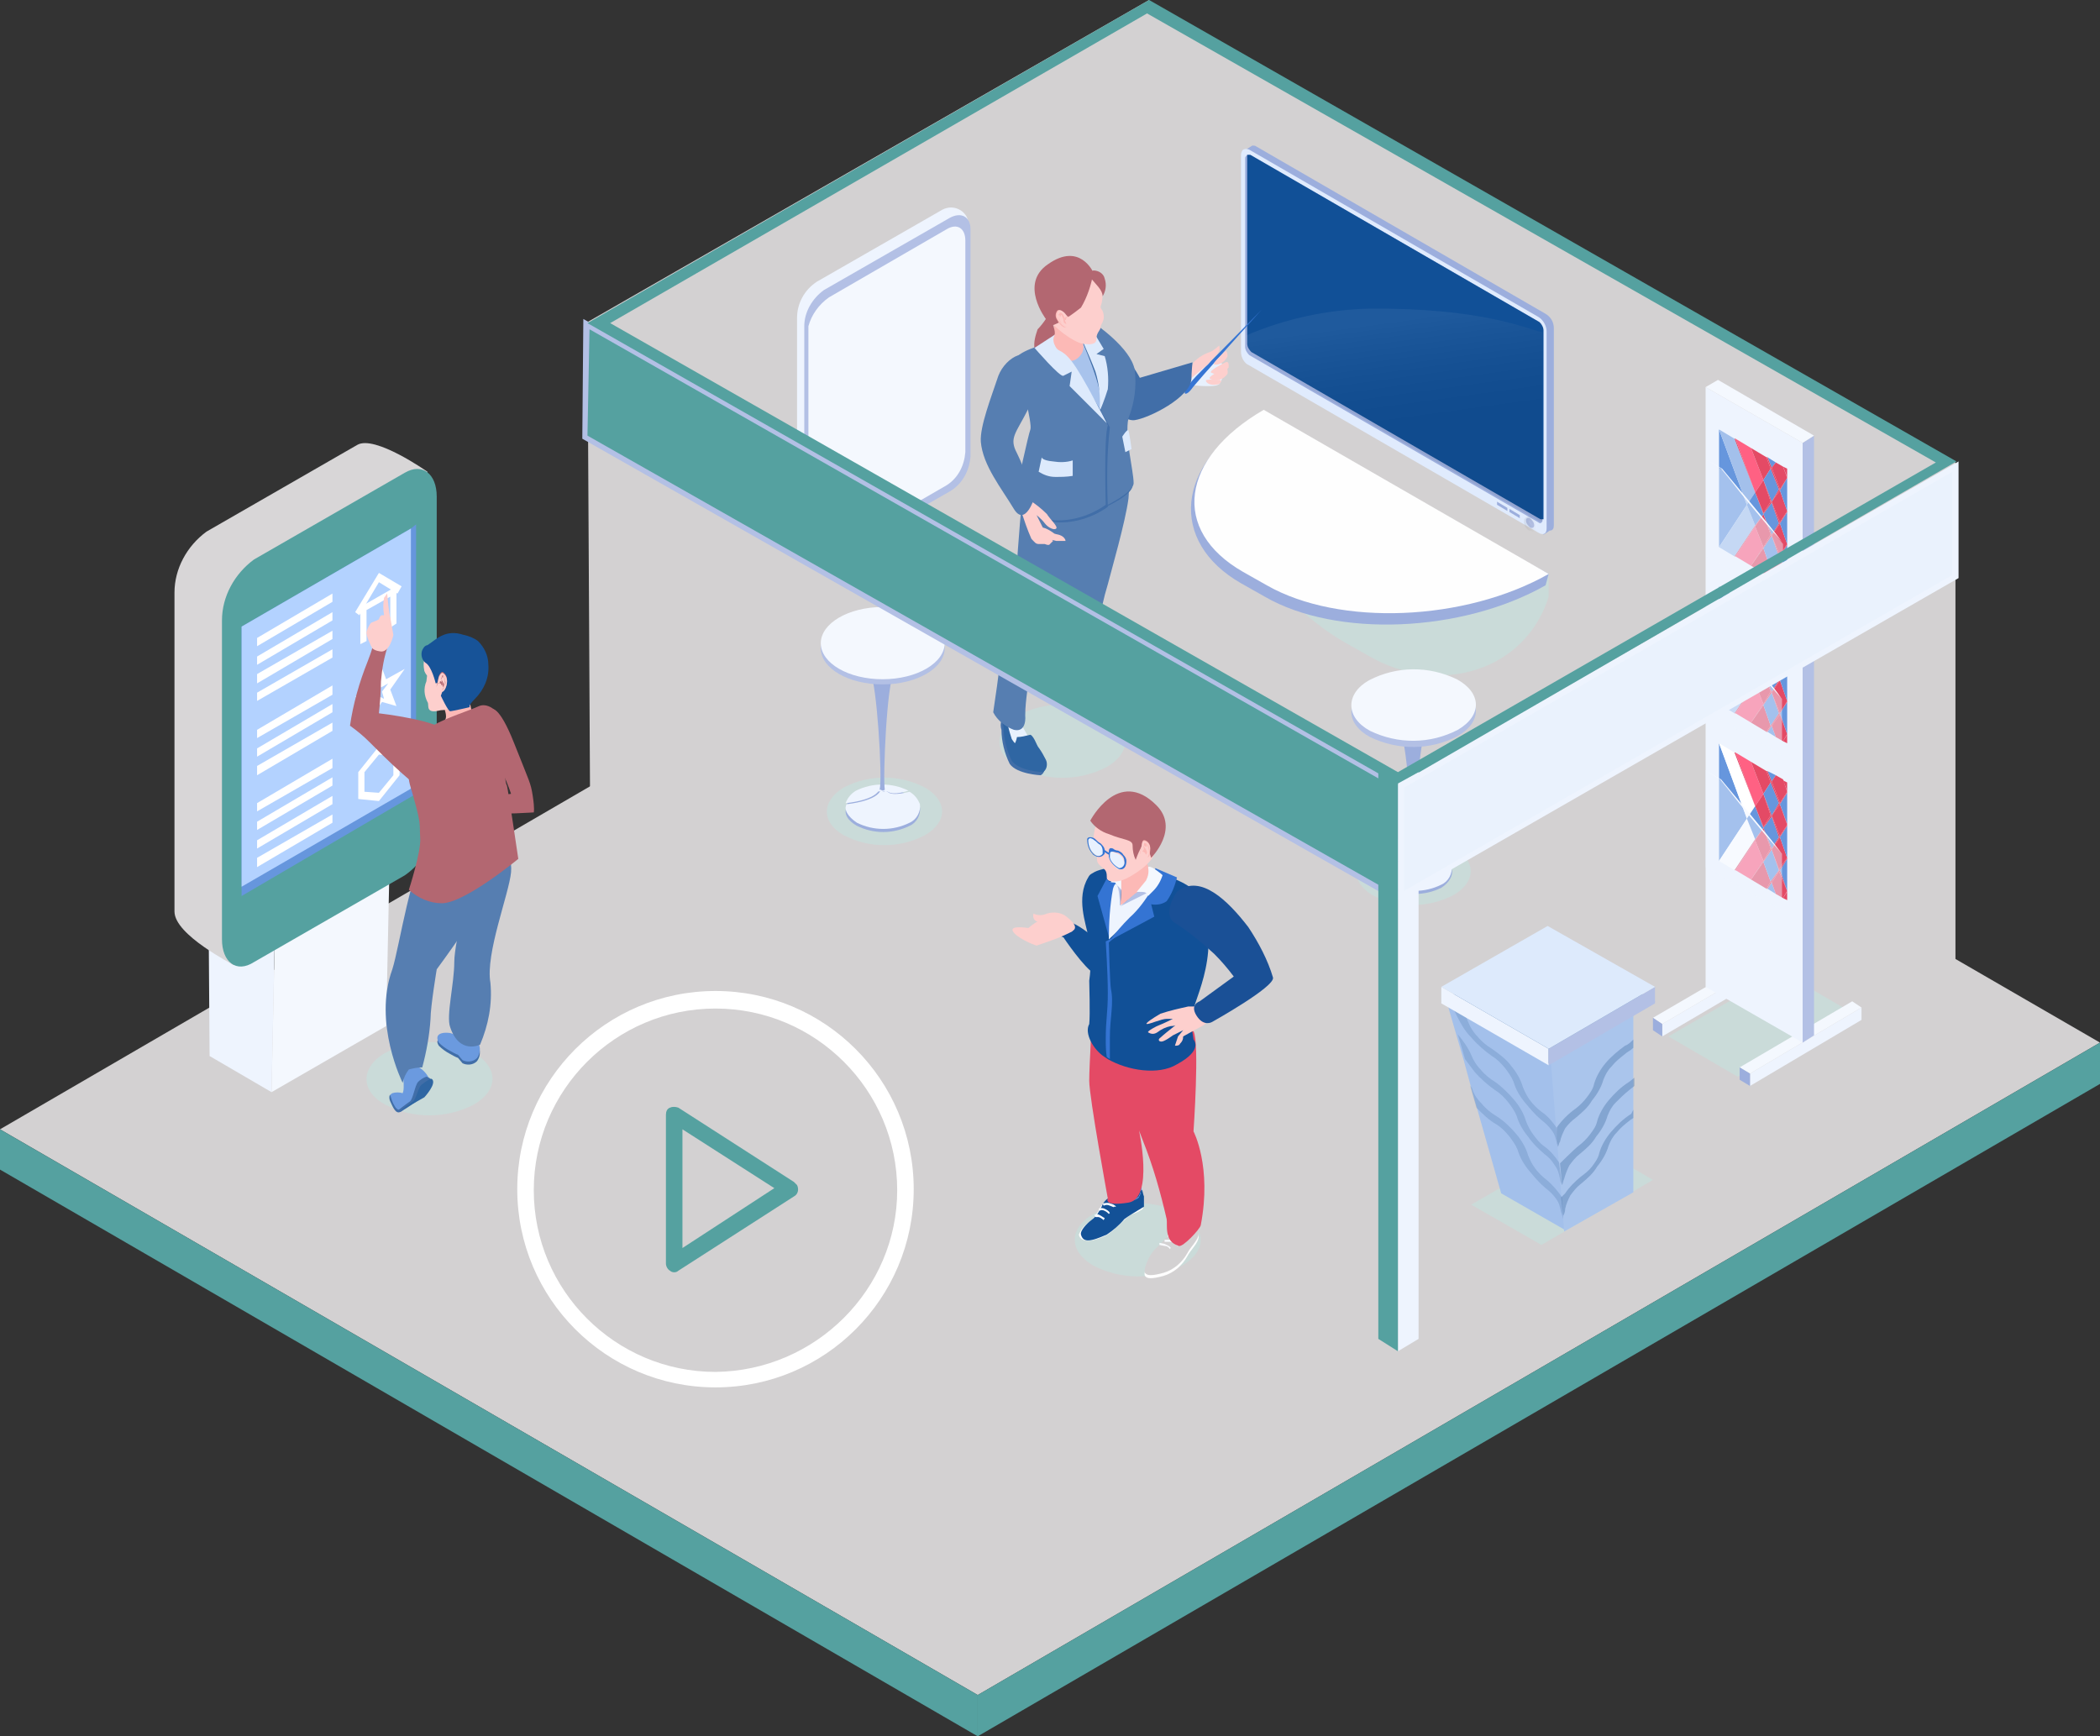 <?xml version="1.0" encoding="utf-8"?>
<!-- Generator: Adobe Illustrator 25.0.0, SVG Export Plug-In . SVG Version: 6.00 Build 0)  -->
<svg version="1.1" id="_1" xmlns="http://www.w3.org/2000/svg" xmlns:xlink="http://www.w3.org/1999/xlink" x="0px" y="0px"
	 viewBox="0 0 203.4 168.2" style="enable-background:new 0 0 203.4 168.2;" xml:space="preserve">
<rect x="0" y="0" width="203.4" height="168.2" fill="#333333" stroke="none"/>
<style type="text/css">
	.st0{fill:#D3D1D2;}
	.st1{fill:#55A1A0;}
	.st2{fill:#CADBD9;}
	.st3{fill:#EEF4FE;}
	.st4{fill:#F4F8FE;}
	.st5{fill:#D8D6D7;}
	.st6{fill:#6696DD;}
	.st7{fill:#B3D2FF;}
	.st8{fill:#FFFFFF;}
	.st9{fill:#6B9ADF;}
	.st10{fill:#416EA8;}
	.st11{fill:#2F66A3;}
	.st12{fill:#B36771;}
	.st13{fill:#567EB1;}
	.st14{fill:#FCB9B6;}
	.st15{fill:#FDCFCD;}
	.st16{fill:#175398;}
	.st17{fill:#B26670;}
	.st18{fill:#9CAEDD;}
	.st19{fill:#FEFEFE;}
	.st20{fill:#E0EBFD;}
	.st21{fill:#115097;}
	.st22{fill:#B3C0E5;}
	.st23{opacity:6.000000e-02;fill:url(#SVGID_1_);enable-background:new    ;}
	.st24{opacity:6.000000e-02;fill:url(#SVGID_2_);enable-background:new    ;}
	.st25{fill:#1A5096;}
	.st26{fill:#6797DE;}
	.st27{fill:#135197;}
	.st28{fill:#F9FBFF;}
	.st29{fill:#E6445E;}
	.st30{fill:#E44A65;}
	.st31{fill:#3474D3;}
	.st32{fill:#E8F1FE;}
	.st33{fill:#A3C0EB;}
	.st34{fill:#AAC5EC;}
	.st35{opacity:0.3;}
	.st36{opacity:0.46;}
	.st37{fill:#DDEAFC;}
	.st38{fill:#E8F1FD;}
	.st39{fill:#3675D3;}
	.st40{fill:#A8C3EC;}
	.st41{fill:#FF6183;}
	.st42{fill:#A9C4EC;}
	.st43{opacity:0.46;fill:#EEF4FE;enable-background:new    ;}
	.st44{fill:#F8FAFF;}
	.st45{fill:#EAF2FD;}
</style>
<g id="_1-2">
	<polygon class="st0" points="0,109.4 108.7,46.2 203.4,101 94.7,164.2 	"/>
	<polygon class="st1" points="94.7,164.2 203.4,101 203.4,105 94.7,168.2 	"/>
	<polygon class="st1" points="94.7,164.2 0,109.4 0,113.3 94.7,168.2 	"/>
	<path class="st2" d="M98.6,69.3c2.7-1.4,5.9-1.4,8.6,0c2.4,1.4,2.4,3.6,0,5c-2.7,1.4-5.9,1.4-8.6,0C96.2,73,96.2,70.8,98.6,69.3z"
		/>
	<path class="st2" d="M81.7,76.3c2.5-1.3,5.4-1.3,7.9,0c2.2,1.3,2.2,3.3,0,4.6c-2.5,1.3-5.4,1.3-7.9,0
		C79.5,79.6,79.6,77.6,81.7,76.3z"/>
	<path class="st2" d="M132.9,82.1c2.5-1.3,5.4-1.3,7.9,0c2.2,1.3,2.2,3.3,0,4.6c-2.5,1.3-5.4,1.3-7.9,0
		C130.8,85.4,130.8,83.3,132.9,82.1z"/>
	<polygon class="st2" points="172.5,94.1 161.6,100.4 168.3,104.3 179.2,98 	"/>
	<polygon class="st2" points="153.4,110.4 142.5,116.7 149.3,120.6 160.1,114.3 	"/>
	<path class="st2" d="M105.9,117.6c2.7-1.4,5.9-1.4,8.6,0c2.4,1.4,2.4,3.6,0,5c-2.7,1.4-5.9,1.4-8.6,0
		C103.5,121.2,103.5,119,105.9,117.6z"/>
	<path class="st2" d="M37.3,102c2.7-1.4,5.9-1.4,8.6,0c2.4,1.4,2.4,3.6,0,5c-2.7,1.4-5.9,1.4-8.6,0C34.9,105.7,34.9,103.4,37.3,102z
		"/>
	<polygon class="st3" points="20.3,102.3 20.2,88 26.6,91.3 26.3,105.8 	"/>
	<polygon class="st4" points="26.3,105.8 37.4,99.4 37.7,85.1 26.6,91.5 	"/>
	<path class="st5" d="M16.9,88.3V57.4c0-2.3,1.2-4.5,3.1-5.9l14.6-8.4c1.7-1,6.8,2.6,6.8,2.6l-3.7,30.6c0,2.3-1.2,4.5-3.1,5.9
		l-12,11.3C22.6,93.4,16.9,90.6,16.9,88.3z"/>
	<path class="st1" d="M21.5,91V60.1c0-2.3,1.2-4.5,3.1-5.9l14.6-8.4c1.7-1,3.1,0.1,3.1,2.3V79c-0.1,2.3-1.2,4.5-3.1,5.8l-14.6,8.4
		C22.9,94.3,21.5,93.2,21.5,91z"/>
	<polygon class="st6" points="39.8,51.2 40.3,50.8 40.3,76.9 23.4,86.8 23.4,60.7 	"/>
	<polygon class="st7" points="39.8,51.2 39.8,76.4 23.4,85.9 23.4,60.7 	"/>
	<polygon class="st8" points="34.9,58.8 38.4,56.8 38.4,60.4 37.8,60.8 37.8,57.8 35.5,59.1 35.5,62.1 34.9,62.4 	"/>
	<polygon class="st8" points="34.4,59.3 36.7,55.5 38.9,56.8 38.5,57.5 36.7,56.4 34.8,59.6 	"/>
	<path class="st8" d="M35.8,67.9l-1.4-0.4l1.8-1l0.6-2.3l0.6,1.6l1.8-1l-1.4,2l0.6,1.6l-1.4-0.4l-1.4,2L35.8,67.9z M37.2,67.7L37,67
		l0.6-0.8l-0.7,0.4L36.7,66l-0.2,0.9l-0.7,0.4l0.6,0.1l-0.2,0.9l0.6-0.8L37.2,67.7z"/>
	<path class="st8" d="M34.7,77.4v-2.6l2-2.5l2,0.2v2.6l-2,2.5L34.7,77.4z M38.1,73.2l-1.4-0.1l-1.4,1.7v1.9l1.4,0.1l1.4-1.7V73.2z"
		/>
	<polygon class="st8" points="24.9,61.8 32.2,57.5 32.2,58.3 24.9,62.6 	"/>
	<polygon class="st8" points="24.9,63.6 32.2,59.3 32.2,60.1 24.9,64.4 	"/>
	<polygon class="st8" points="24.9,65.3 32.2,61.1 32.2,61.9 24.9,66.2 	"/>
	<polygon class="st8" points="24.9,67.1 32.2,62.9 32.2,63.7 24.9,67.9 	"/>
	<polygon class="st8" points="24.9,70.7 32.2,66.4 32.2,67.3 24.9,71.5 	"/>
	<polygon class="st8" points="24.9,72.5 32.2,68.2 32.2,69 24.9,73.3 	"/>
	<polygon class="st8" points="24.9,74.2 32.2,70 32.2,70.8 24.9,75.1 	"/>
	<polygon class="st8" points="24.9,77.8 32.2,73.5 32.2,74.4 24.9,78.6 	"/>
	<polygon class="st8" points="24.9,79.6 32.2,75.3 32.2,76.1 24.9,80.4 	"/>
	<polygon class="st8" points="24.9,81.4 32.2,77.1 32.2,77.9 24.9,82.2 	"/>
	<polygon class="st8" points="24.9,83.1 32.2,78.9 32.2,79.7 24.9,84 	"/>
	<path class="st9" d="M40.4,106.4c0.5-0.5,0.9-1,1.2-1.6c0.1-0.5-1-1.8-1.9-1.6l0,0c-0.5,0.1-0.8,0.5-0.7,1c0.1,0.3,0.1,0.7,0.1,1
		c0,0.2,0,0.5-0.1,0.7c-0.3-0.1-0.7-0.1-1,0c-0.7,0.3,0.5,1.8,0.5,1.8L40.4,106.4z"/>
	<path class="st10" d="M38.8,107.7l-0.3-0.1c0,0,0.9-0.7,1.2-0.9s0.5-1.6,0.8-1.9c0.2-0.2,0.5-0.4,0.8-0.5
		C43.5,105,38.8,107.7,38.8,107.7z"/>
	<path class="st11" d="M41.1,106.3l-2.3,1.3c0,0,0.9-0.7,1.2-0.9s0.5-1.3,0.8-1.6c0.3-0.2,0.6-0.5,1-0.6
		C42.4,104.9,41.1,106.3,41.1,106.3z"/>
	<path class="st10" d="M38.8,107.7c-0.5,0.3-0.8-0.6-1-1s0-0.8,0-0.6c0.1,0.3,0.2,0.7,0.4,1c0.3,0.6,0.7,0.4,0.7,0.4
		S39.3,107.4,38.8,107.7z"/>
	<path class="st10" d="M43.7,100.8c0.3-0.1,0.7-0.2,1-0.4l1.6,0.9c0.3,0.5,0.2,1.1-0.1,1.5c-0.4,0.4-1,0.4-1.4,0.2
		c-0.8-0.9,0-0.2-1.2-0.9c-0.4-0.2-0.8-0.5-1.1-0.8C41.9,100.3,43.4,100.8,43.7,100.8z"/>
	<path class="st9" d="M43.7,100.1c1.3,0.5,1,0,1,0l1.6,0.9c0.3,0.5,0.2,1.1-0.1,1.5c-0.4,0.4-1,0.4-1.4,0.2c-0.8-0.9,0-0.2-1.2-0.9
		c-0.4-0.2-0.8-0.5-1.1-0.8C41.9,99.9,43.4,100,43.7,100.1z"/>
	<path class="st12" d="M47.5,72.6c0.8,1.4,1.5,2.8,2,4.3c-0.6,0.1-1.2,0.1-1.8,0.3c-0.7,0.1-1.5,0-2.2-0.4l0.6,1.5
		c0.6,0.2,1.1,0.4,1.7,0.5c0.7,0.1,3.9-0.1,3.9-0.1s0.1-0.3-0.1-1.6s-0.3-1.3-1.8-5.1s-2.2-3.3-2.2-3.3
		C46.6,68.6,46.6,71.5,47.5,72.6z"/>
	<path class="st13" d="M44,93.2c0,2.1-0.8,5.2-0.4,6.3c0.9,2.7,2.9,1.7,2.9,1.7c0.8-1.9,1.2-3.9,1-6c-0.5-2.8,1.8-8.6,2-10.7
		s-1.6-4.7-1.6-4.7l-1.2,1.5l-0.8,3.1C45.8,84.4,44,91.1,44,93.2z"/>
	<path class="st13" d="M41.4,82.6c-1.5,0.9-2.7,9.1-3.4,11.3c-1.9,5.2,1,11,1,11c0.1-0.5,0.3-0.9,0.6-1.3c0.4-0.1,0.8-0.2,1.3-0.2
		c0.4-1.5,0.7-3.1,0.8-4.7c0-1.2,0.6-4.8,0.6-4.8s5.1-6.9,5.3-8.3s-1.3-3-1.3-3s0,0.1-0.4,0.3c-0.4,0.2-0.8,0.3-1.2,0.3
		c-1.1,0.1-2.1-0.1-3.1-0.4L41.4,82.6z"/>
	<path class="st14" d="M45.5,68l0.2,1c0.2,0.9-0.8,1.3-1.5,1.7s-1.8-0.2-1.8-0.2s0.8-0.5,0.8-1.1c0-0.3-0.1-0.6-0.2-0.8L45.5,68z"/>
	<path class="st12" d="M41.9,70.3c1.4-0.8,3.4-1.4,4.5-1.9c0.7-0.3,1.8,0.2,2.4,1.7s-0.2,5.1,0.3,6c0.1,0.3,1.1,7.1,1.1,7.1
		s-5.2,4.3-7.4,4.3c-1.2,0-2.3-0.5-3.2-1.3c0,0,1.2-3.7,1.1-5c-0.1-1.6,0.2-1.1-1-5.2c-0.4-1.6-0.1-3.3,0.8-4.7
		C41,70.9,41.4,70.6,41.9,70.3z"/>
	<path class="st15" d="M41.1,65c-0.1-0.5-0.1-1,0.1-1.5h0.1c0,0,0.8-0.2,1.7-0.3c1.1-0.2,2.5-0.2,2.8,0.3c0.4,0.8-0.5,2.8-1.2,4
		c-0.2,0.3-0.4,0.6-0.6,0.8c-0.1,0.1-0.2,0.1-0.3,0.2c-0.3,0.2-0.6,0.3-1,0.3l-0.5,0.1c-1,0.1-0.6-0.7-0.8-0.9
		c-0.3-0.6-0.4-1.3-0.1-2C41.4,65.1,41.4,65.7,41.1,65z"/>
	<path class="st16" d="M41,62.8c-0.3,0.4-0.2,1.1,0.2,1.4c0.6,0.3,1,2,1,2c0.6-0.1,0.7-0.6,0.9-0.5s-0.4,1.7-0.4,1.7
		s0.7,1.5,0.9,1.5s1.9-0.4,1.9-0.4s-0.2-0.1,0.5-0.8c0.9-0.9,1.4-2.1,1.3-3.3c0-0.9-0.4-1.7-1-2.3c-0.4-0.3-0.9-0.5-1.4-0.6
		c-1.8-0.6-2.7,0.5-3.5,1C41.3,62.5,41.1,62.6,41,62.8z"/>
	<path class="st17" d="M42.3,66.4c0,0.2,0,0.3,0.1,0.4c0.2,0.2,0.2,0.2,0.5,0.1s0.4-0.6,0.4-1c0-0.3-0.1-0.6-0.4-0.8
		c-0.2-0.1-0.4,0.4-0.4,0.4L42.3,66.4z"/>
	<path class="st15" d="M42.3,66.5c0,0.2,0,0.3,0.1,0.4c0.2,0.2,0.3,0.2,0.5,0.1s0.4-0.6,0.4-1c0-0.3-0.1-0.6-0.4-0.8
		c-0.2-0.1-0.4,0.4-0.4,0.4L42.3,66.5z"/>
	<path class="st17" d="M42.8,65.6c0-0.1,0.1,0.1,0.1,0.1s0-0.1,0-0.2s0-0.1,0.1,0c0.1,0.3,0.1,0.5,0.1,0.8c0,0.2-0.1,0.4-0.3,0.5
		c0.1,0,0.2-0.1,0.2-0.2c0.1-0.2,0.2-0.4,0.1-0.7c0-0.2-0.1-0.4-0.2-0.5C42.9,65.3,42.8,65.5,42.8,65.6c-0.1,0.1-0.1,0.2,0,0.4
		c0,0.2,0.1,0.4,0.1,0.6l0.1-0.2c0-0.1,0-0.2-0.1-0.3c0-0.1-0.2-0.3-0.2-0.3C42.8,65.7,42.8,65.7,42.8,65.6z"/>
	<path class="st17" d="M42.8,66.2c0,0,0.1,0.2,0,0.2s0-0.2-0.2-0.2s-0.1,0.1-0.2,0s0,0,0.1,0s0.1,0,0.1-0.1s0-0.1,0.1-0.1
		S42.8,66.2,42.8,66.2L42.8,66.2z"/>
	<path class="st12" d="M36.7,69.1c0.1-1,0.2-2,0.2-3.1c0.1-1.2,0.3-2.4,0.7-3.5l-1.2-1.5c-0.1,1.1-0.4,2.1-0.8,3.1
		c-0.8,2-1.4,4.1-1.7,6.2c0.7,0.5,1.3,1,1.9,1.6c1.1,1.1,5.3,5.4,6.2,4.9s1.3-5.8,1.3-5.8C42.8,69.8,36.7,69.1,36.7,69.1z"/>
	<path class="st15" d="M36.8,63.1c0.9,0.2,1.3-1.5,1.3-1.6c-0.1-0.6-0.2-1.1-0.3-1.7c-0.1-0.1-0.3-2.3-0.3-2.3
		c-0.1,0.1-0.2,0.3-0.3,0.4c-0.1,0.5-0.1,1.1,0,1.7h-0.2c-0.2,0-0.3,0.4-0.3,0.4c-0.2,0.1-0.4,0.2-0.7,0.3c-0.2,0.1-0.4,0.6-0.5,0.9
		s0.5,1.5,0.5,1.5S36.1,63,36.8,63.1z"/>
	<polygon class="st0" points="111,0.2 111,55.2 189.4,99.8 189.4,44.8 	"/>
	<path class="st2" d="M150,57.8v-2.2l-29.2-14.5l0.4,0.2c-8.1,4.6,2,16.9,9,20.9l2.3,1.3C139.5,67.6,147.8,64.9,150,57.8z"/>
	<path class="st18" d="M149.7,56.7l0.3-1.1l-28.1-15.3c-8.1,4.6-8.7,12.2-1.7,16.2l2.3,1.3C129.4,61.8,141.6,61.3,149.7,56.7z"/>
	<path class="st19" d="M150,55.6l-27.6-15.9c-8.1,4.7-9,11.7-2,15.7l2.3,1.3C129.7,60.7,141.9,60.2,150,55.6z"/>
	<polygon class="st3" points="143.3,47.7 142.2,47 142.2,47.3 143.3,47.9 	"/>
	<polygon class="st4" points="142,47.5 142,46.6 143.5,47.5 143.5,48.3 	"/>
	<polygon class="st3" points="144.6,48.4 143.5,47.8 143.5,48.1 144.6,48.7 	"/>
	<polygon class="st4" points="143.3,48.2 143.3,47.4 144.8,48.3 144.8,49.1 	"/>
	<polygon class="st3" points="145.9,49.2 144.9,48.6 144.9,48.8 145.9,49.4 	"/>
	<polygon class="st4" points="144.6,49 144.6,48.2 146.1,49 146.1,49.8 	"/>
	<path class="st18" d="M150.5,31.8v19.1c0,0.3-0.1,0.5-0.4,0.5l-0.6,0.4l-0.1-0.7l-27.7-16c-0.5-0.3-0.7-0.8-0.8-1.3V15.5l-0.4-0.9
		l0.8-0.5l0,0c0.1,0,0.3,0,0.4,0.1l28,16.2C150.2,30.7,150.5,31.2,150.5,31.8z"/>
	<path class="st20" d="M149.8,51.2V32.1c0-0.5-0.3-1.1-0.8-1.4l-28-16.2c-0.2-0.1-0.4-0.1-0.6,0c-0.1,0.1-0.2,0.3-0.2,0.5v19.1
		c0,0.5,0.3,1.1,0.8,1.3l28,16.2C149.5,51.9,149.8,51.7,149.8,51.2z"/>
	<path class="st18" d="M149.1,31.2l-28-16.2c-0.1,0-0.2,0-0.3,0c-0.1,0.1-0.2,0.2-0.2,0.3v18.3c0,0.3,0.2,0.6,0.4,0.8l28,16.2
		c0.2,0.2,0.4,0,0.4-0.2V32C149.5,31.7,149.3,31.3,149.1,31.2z"/>
	<path class="st21" d="M149.1,31.2l-28-16.2c-0.1,0-0.2,0-0.3,0v18.3c0,0.3,0.2,0.6,0.4,0.8l28,16.2c0.1,0,0.2,0,0.3,0V32
		C149.5,31.7,149.3,31.4,149.1,31.2z"/>
	<polygon class="st18" points="147.2,49.9 146.2,49.3 146.2,49.6 147.2,50.2 	"/>
	<polygon class="st18" points="146,49.2 145,48.6 145,48.9 146,49.5 	"/>
	<path class="st22" d="M148.2,50.2c-0.2-0.1-0.4,0-0.4,0.2c0,0.3,0.2,0.5,0.4,0.7c0.2,0.1,0.4,0,0.4-0.2
		C148.6,50.6,148.4,50.4,148.2,50.2z"/>
	
		<linearGradient id="SVGID_1_" gradientUnits="userSpaceOnUse" x1="-1486.46" y1="294.64" x2="-1485.14" y2="294.64" gradientTransform="matrix(-1 0 0 -1 -1337.6 345.31)">
		<stop  offset="0" style="stop-color:#FFFFFF"/>
		<stop  offset="1.000000e-02" style="stop-color:#FDFDFD"/>
		<stop  offset="0.17" style="stop-color:#BBBBBB"/>
		<stop  offset="0.34" style="stop-color:#828282"/>
		<stop  offset="0.49" style="stop-color:#535353"/>
		<stop  offset="0.64" style="stop-color:#2F2F2F"/>
		<stop  offset="0.78" style="stop-color:#151515"/>
		<stop  offset="0.9" style="stop-color:#050505"/>
		<stop  offset="1" style="stop-color:#000000"/>
	</linearGradient>
	<path class="st23" d="M148.1,51.4c-0.3-0.2-0.5-0.5-0.5-0.9c0-0.1,0-0.2,0.1-0.3l0,0c0,0,0,0,0,0c0.2-0.2,0.5-0.3,0.7-0.1
		c0.3,0.2,0.5,0.5,0.5,0.9V51c0,0,0,0,0,0c0,0.3-0.2,0.5-0.5,0.5C148.3,51.4,148.2,51.4,148.1,51.4z M148.1,50.4
		c0,0.2,0.1,0.4,0.3,0.5C148.3,50.7,148.2,50.5,148.1,50.4L148.1,50.4z"/>
	
		<linearGradient id="SVGID_2_" gradientUnits="userSpaceOnUse" x1="-4222.683" y1="314.451" x2="-4221.183" y2="303.511" gradientTransform="matrix(1 0 0 -1 4357.43 345.31)">
		<stop  offset="0" style="stop-color:#FFFFFF"/>
		<stop  offset="1.000000e-02" style="stop-color:#FDFDFD"/>
		<stop  offset="0.17" style="stop-color:#BBBBBB"/>
		<stop  offset="0.34" style="stop-color:#828282"/>
		<stop  offset="0.49" style="stop-color:#535353"/>
		<stop  offset="0.64" style="stop-color:#2F2F2F"/>
		<stop  offset="0.78" style="stop-color:#151515"/>
		<stop  offset="0.9" style="stop-color:#050505"/>
		<stop  offset="1" style="stop-color:#000000"/>
	</linearGradient>
	<path class="st24" d="M132.6,29.9c-4.1,0.1-8.2,1-11.9,2.6v1c0,0.3,0.2,0.6,0.4,0.8l28,16.2c0.1,0,0.2,0,0.3,0V32.2
		C148,31.9,143.6,29.8,132.6,29.9z"/>
	<polygon class="st0" points="57.2,86.4 111.3,55.2 111.3,0 56.9,31.2 	"/>
	<path class="st18" d="M81.9,78.2c0.2-0.5,0.5-0.9,1-1.2c1.6-0.8,3.5-0.8,5.1,0c-0.1,0-1.4,0.5-2,0.1c-0.3-0.1-0.7-0.1-1,0
		c0.1-0.1,0.2-0.2,0.2-0.3C84.9,77.9,82.1,78.2,81.9,78.2z"/>
	<path class="st18" d="M82,78.2c0.1,0,3-0.3,3.3-1.4c0,0,0,0.1,0,0.1h0.1c0.1,0.1,0.3,0.1,0.4,0l0,0l0.3,0.2c0.6,0.3,1.9-0.1,2-0.1
		c0.5,0.3,0.8,0.7,1,1.2c0.1,0.7-0.3,1.5-1,1.8c-1.6,0.8-3.5,0.8-5.1,0C82.1,79.5,81.7,78.8,82,78.2z"/>
	<path class="st3" d="M81.9,77.8c0.2-0.5,0.5-0.9,1-1.2c1.6-0.8,3.5-0.8,5.1,0c-0.1,0-1.4,0.5-2,0.1c-0.3-0.1-0.7-0.1-1,0
		c0.1-0.1,0.2-0.2,0.2-0.3C84.9,77.5,82.1,77.8,81.9,77.8z"/>
	<path class="st3" d="M82,77.9c0.1,0,3-0.3,3.3-1.4c0,0,0,0.1,0,0.1h0.1c0.1,0.1,0.3,0.1,0.4,0l0,0c0.1,0.1,0.2,0.1,0.3,0.2
		c0.6,0.3,1.9-0.1,2-0.1c0.5,0.3,0.8,0.7,1,1.2c0.1,0.7-0.3,1.5-1,1.8c-1.6,0.8-3.5,0.8-5.1,0C82.1,79.1,81.7,78.4,82,77.9z"/>
	<path class="st18" d="M85.7,76.5c-0.1,0.1-0.3,0.1-0.4,0c0,0,0,0-0.1,0c0.3-1.2-0.3-10.5-0.9-11.3c0.1,0.1,0.2,0.1,0.3,0.2
		c0.6,0.3,1.2,0.3,1.8,0c0.1,0,0.2-0.1,0.2-0.2C85.9,66,85.5,75.3,85.7,76.5L85.7,76.5z"/>
	<ellipse transform="matrix(1 -2.792725e-03 2.792725e-03 1 -0.175 0.239)" class="st22" cx="85.5" cy="62.8" rx="6" ry="3.5"/>
	<ellipse transform="matrix(1 -2.792725e-03 2.792725e-03 1 -0.174 0.239)" class="st4" cx="85.5" cy="62.3" rx="6" ry="3.5"/>
	<path class="st18" d="M133.3,84.2c0.2-0.5,0.5-0.9,1-1.2c1.6-0.8,3.5-0.8,5.1,0c-0.1,0-1.4,0.5-2,0.1c-0.3-0.1-0.7-0.1-1,0
		c0.1-0.1,0.2-0.2,0.2-0.3C136.4,84,133.5,84.2,133.3,84.2z"/>
	<path class="st18" d="M133.4,84.2c0.2,0,3-0.2,3.4-1.4c0,0,0,0.1,0,0.1h0.1c0.1,0.1,0.3,0.1,0.4,0l0,0c0.1,0.1,0.2,0.1,0.3,0.2
		c0.6,0.3,1.9-0.1,2-0.1c0.5,0.3,0.8,0.7,1,1.2c0.2,0.5-0.2,1.3-1,1.8c-1.6,0.8-3.5,0.8-5.1,0C133.5,85.6,133.2,84.9,133.4,84.2z"/>
	<path class="st3" d="M133.3,83.8c0.2-0.5,0.5-0.9,1-1.2c1.6-0.8,3.5-0.8,5.1,0c-0.1,0-1.4,0.5-2,0.1c-0.3-0.1-0.7-0.1-1,0
		c0.1-0.1,0.2-0.2,0.2-0.3C136.4,83.5,133.5,83.8,133.3,83.8z"/>
	<path class="st3" d="M133.5,83.9c0.2,0,3-0.3,3.3-1.4c0,0,0,0.1,0,0.1h0.1c0.1,0.1,0.3,0.1,0.4,0l0,0l0.3,0.2
		c0.6,0.3,1.9-0.1,2-0.1c0.5,0.3,0.8,0.7,1,1.2c0.1,0.7-0.3,1.5-1,1.8c-1.6,0.8-3.5,0.8-5.1,0C133.5,85.2,133.2,84.5,133.5,83.9z"/>
	<path class="st18" d="M137.1,82.5c-0.1,0.1-0.3,0.1-0.4,0h-0.1c0.3-1.2-0.3-10.5-0.9-11.3c0.1,0.1,0.2,0.1,0.3,0.2
		c0.6,0.3,1.3,0.3,1.8,0c0.1,0,0.2-0.1,0.2-0.2C137.4,72,136.9,81.3,137.1,82.5L137.1,82.5z"/>
	<path class="st22" d="M141.2,71.3c-2.7,1.4-5.8,1.4-8.5,0.1c-2.4-1.3-2.4-3.5-0.1-4.9c2.7-1.4,5.8-1.4,8.5-0.1
		C143.5,67.7,143.6,69.9,141.2,71.3z"/>
	<path class="st4" d="M141.2,70.7c-2.7,1.4-5.8,1.4-8.5,0.1c-2.4-1.3-2.4-3.6-0.1-4.9c2.7-1.4,5.8-1.4,8.5-0.1
		C143.5,67.1,143.6,69.3,141.2,70.7z"/>
	<path class="st3" d="M77.2,52.8v-22c0-1.4,0.7-2.7,1.9-3.5l12.2-7c0.2-0.1,0.5-0.2,0.8-0.2c0.9,0,1.7,0.7,1.7,1.6l-0.5,21.7
		c-0.1,1.4-0.8,2.7-2,3.4l-11.8,8C78.4,55.5,77.2,54,77.2,52.8z"/>
	<path class="st22" d="M77.9,53.6v-22c0-1.4,0.8-2.7,1.9-3.5l12.2-7c1.1-0.6,2-0.1,2,1.1v22c-0.1,1.4-0.8,2.7-2,3.4l-12.2,7
		C78.8,55.3,77.9,54.8,77.9,53.6z"/>
	<path class="st4" d="M78.3,52.1V31.6c0.3-1.1,1-2.1,2-2.8l11.4-6.6c1-0.6,1.8-0.1,1.8,1.1v20.5c-0.1,1.3-0.7,2.5-1.8,3.2l-11.4,6.6
		C79.3,54.2,78.5,53.7,78.3,52.1z"/>
	<path class="st21" d="M103.4,89.3c1,0,4.8,2.9,4.3,4.8s-0.5,0.9-1.6,0.3s-3.1-3.6-3.1-3.6S99.2,89.4,103.4,89.3z"/>
	<path class="st19" d="M113.5,119.6c0,0-0.9,1-1.7,1.8c-0.5,0.5-1.1,1.9-0.9,2.2s0.7,0.3,1.8,0c1-0.3,1.8-1,2.3-1.9
		c0.3-0.6,1.1-1.3,1.1-1.9c0-0.3,0-0.6-0.1-0.9L113.5,119.6z"/>
	<path class="st0" d="M113.5,119.3c0,0-0.9,1-1.7,1.8c-0.5,0.5-1.1,1.9-0.9,2.2s0.7,0.3,1.8,0c1-0.3,1.8-1,2.3-1.9
		c0.3-0.6,1.1-1.3,1.1-1.9c0-0.3,0-0.6-0.1-0.9L113.5,119.3z"/>
	<path class="st19" d="M110.6,115.1c0,0.3-0.1,0.5-0.3,0.8c-0.4,0.4-0.9,0.7-1.4,1c-0.4-0.3-0.8-0.6-1.2-0.9
		c-0.3-0.2-0.8,0.5-1.1,0.9c-0.3,0.6-0.6,1.1-1.1,1.5c-0.5,0.3-0.8,0.7-1,1.2c0,0.1,0.2,1.2,2.6,0.1c0.8-0.4,2.1-2,2.6-2.1
		c0.4-0.1,0.7-0.3,1-0.5v-0.6C110.8,116,110.7,115.6,110.6,115.1z"/>
	<path class="st25" d="M108.9,117c0,0-0.5-0.5-0.9-0.7c0.4-0.2,0.7-0.5,1.1-0.8c0.3-0.4,0.9-0.6,1.2-0.4c0.1,0,0.2,0.1,0.3,0.2
		c0,0.3-0.1,0.5-0.3,0.8C109.9,116.4,109.4,116.7,108.9,117z"/>
	<path class="st26" d="M110,115.1c0.1,0,0.2,0,0.3,0.1c0.1,0,0.1,0.1,0.2,0.2c0,0.2-0.1,0.5-0.2,0.7c-0.5,0.4-1,0.7-1.5,1l-0.8-0.7
		c0.4-0.3,0.8-0.5,1.2-0.9C109.3,115.2,109.6,115,110,115.1L110,115.1z M110,114.9c-0.4,0.1-0.7,0.2-0.9,0.5
		c-0.4,0.3-0.8,0.6-1.3,0.9l0.9,0.7c0.6-0.3,1.1-0.7,1.6-1.1c0.1-0.2,0.2-0.5,0.3-0.8c-0.1-0.1-0.2-0.1-0.3-0.2
		C110.2,115,110.1,114.9,110,114.9L110,114.9z"/>
	<path class="st27" d="M110.8,115.9c-0.1-0.2-0.1-0.5-0.2-0.7l0,0c0,0.3-0.1,0.5-0.3,0.8c-0.2,0.3-1.4,0.5-1.4,0.5
		c-0.3,0-0.7-0.1-0.9-0.3l-0.1-0.1l-0.2-0.1c-0.1-0.1-0.3,0-0.4,0.1c-0.3,0.2-0.5,0.5-0.6,0.8c-0.1,0.2-0.3,0.5-0.4,0.7
		c-0.3,0.3-0.2,0.3-0.6,0.6s-1.1,1-1,1.4c0.2,0.7,0.7,0.8,2.5,0c0.6-0.4,1.2-0.9,1.7-1.5c0.4-0.3,0.9-0.6,1.4-0.9
		c0.2-0.1,0.3-0.2,0.5-0.3v-0.4C110.8,116.3,110.8,116.1,110.8,115.9z"/>
	<path class="st28" d="M113.4,120.9c-0.1-0.2-0.4-0.3-0.6-0.4l-0.5-0.1v0.2l0.5,0.1c0.2,0,0.4,0.1,0.5,0.3L113.4,120.9z"/>
	<path class="st28" d="M114.1,120.6c-0.1-0.3-0.3-0.5-0.6-0.5c-0.2,0-0.5,0-0.7,0v0.2c0.2,0,0.4,0,0.7,0c0.2,0,0.4,0.2,0.5,0.4
		L114.1,120.6z"/>
	<path class="st28" d="M107.9,116.9h0.2c0,0-0.1-0.2-0.5-0.3c-0.2-0.1-0.5-0.1-0.8,0l0.1,0.2c0.2-0.1,0.4-0.1,0.6,0
		C107.8,116.9,107.9,117,107.9,116.9L107.9,116.9z"/>
	<path class="st28" d="M107.5,117.5c-0.1-0.2-0.3-0.3-0.5-0.4c-0.2-0.1-0.4-0.1-0.6,0l0.1,0.2c0.1-0.1,0.3-0.1,0.5,0
		c0.2,0.1,0.3,0.2,0.4,0.3L107.5,117.5z"/>
	<path class="st28" d="M107,118c-0.2-0.1-0.3-0.2-0.5-0.3c-0.2-0.1-0.3-0.1-0.5,0l0.1,0.2c0.1,0,0.2,0,0.3,0c0.1,0,0.4,0.2,0.5,0.3
		L107,118z"/>
	<path class="st28" d="M114.7,120.1c-0.2-0.3-0.5-0.4-0.8-0.5c-0.3,0-0.5,0-0.8,0v0.2c0.2,0,0.5,0,0.7,0c0.3,0.1,0.5,0.2,0.7,0.4
		L114.7,120.1z"/>
	<path class="st29" d="M114.1,120.5c0.1,0,0.2-0.1,0.4-0.1l0,0c0,0,0,0,0,0c1-0.4,1.5-1.6,1.1-2.6c0,0,0.8-3.1,0.5-4.1
		s-1.4-3.3-1.4-3.5s1.5-9.6,0.6-10.5s-3.3-1.9-4.7,0.3c-0.2,1-0.2,2,0,3c0.2,2.4-0.2,6.5,1.1,9c0.8,1,1.3,2.2,1.5,3.4
		c0.2,1.4,0.3,2.8,0.3,4.2C112.9,120.1,113.9,120.6,114.1,120.5z"/>
	<path class="st30" d="M115.6,99.9c0.6,1.1,0,9.7,0,9.7s1.8,3.4,0.7,9.1c-0.1,0.4-1.7,2.1-2.1,2c-1.5-0.4-1.1-2.1-1.2-2.6
		c-0.6-2.6-1.3-5.1-2.3-7.6l-0.8-2.1l0.4,1c0,0,1.5,6.7-1,7.1s-2-0.4-2-0.4s-1.8-9.8-1.8-11.4c0-1.4,0.3-6.7,0.4-7.9v-0.2
		L115.6,99.9z"/>
	<path class="st21" d="M105.4,85c0.1-0.2,0.2-0.3,0.4-0.4c0.3-0.2,0.6-0.3,1-0.4c2.9-0.8,8.9,1,9.6,3c2,5.8-1.2,10.2-0.9,11.4
		l-0.2,0.1c0.1,0.7,0.2,1.3,0.3,2c0,0,1,1-1.6,2.4c-1.8,1.1-4.8,0.6-6.7-0.5l-0.3-0.2c-1.1-0.7-2-2.3-1.5-3.2c0.1-0.9,0-4,0-4.2
		c0.2-1.4,0.2-2.9-0.1-4.3C105.2,89.5,104.2,87,105.4,85z"/>
	<path class="st14" d="M111.1,83.5c0,0.4,0.3,0.8,0.8,0.9c-0.2,0.7-0.6,1.4-1.3,1.8c-0.9,0.6-2.1,1.6-2.1,1.6s0.1-1.2,0.1-1.5
		c-0.2-0.6-0.5-1.1-0.8-1.5C107.8,84.7,111.2,82.8,111.1,83.5z"/>
	<path class="st22" d="M108.1,85.5c0,0,0.2-0.2,0.1,0.3c0,0.7,0.2,1.3,0.3,2l0.1-1.7l-0.2-0.6L108.1,85.5z"/>
	<path class="st4" d="M108.4,84.6l0.2,0.5v1.1c0,0-0.4-0.6-0.8-0.6c-0.2,0-0.5,0-0.6,0.2L108.4,84.6z"/>
	<path class="st15" d="M106.2,79.6c0,0,0.9-2.6,3-2.4c4.5,0.3,2.9,4.5,2.6,5.5s-1.9,2-2.7,2.4c-0.4,0.2-0.8,0.3-1.2,0.3
		c-0.4,0-0.7-0.1-0.7-0.4v-0.1c0-0.7-0.3-0.7-0.7-1.1s-0.2-0.7-0.2-1.3s-0.1-0.3-0.4-0.8C105.8,81.2,106.2,79.6,106.2,79.6z"/>
	<path class="st12" d="M112,78c2.3,2.3-0.5,5.1-0.5,5.1s-0.1-0.3-0.4-1.2s-1.1,1.4-1.1,1.4c-0.2-0.4-0.3-0.9-0.3-1.4
		c0-0.6-0.9-0.5-2.3-1.1c-0.7-0.2-1.4-0.7-1.8-1.3C105.6,79.5,108.3,74.3,112,78z"/>
	<path class="st31" d="M107.2,85.1L107.2,85.1c0.1,0.3,0.4,0.4,0.8,0.4c0.1,0.1,0.1,0.2,0.2,0.3c0.1,0.3,0,0.5-0.2,0.7l-0.5,4.6
		l-1.2-4.3L107.2,85.1z"/>
	<path class="st15" d="M115.9,86.2c1.8-0.2,3,2.6,3,2.6c0.5,0.3,0.9,0.6,1.3,1c1.2,1.4,2.1,3,2.8,4.7c0.1,0.5-0.9,1.1-1.5,1.6
		s-4.6,2.9-4.6,2.9c-0.1,0.1-0.2,0.2-0.3,0.3c-0.2,0.1-2,1.1-2,1.1c0,0.3-0.1,0.5-0.3,0.7c-0.1,0.2-0.3,0.2-0.5,0.2l0.3-0.9l0.5-0.6
		l-1,0.5c0,0-0.8,0.6-1.1,0.6s-0.3-0.2-0.2-0.3s0.7-0.6,0.7-0.6l1-0.8c0,0-0.1,0.2-0.6,0.2c-0.5,0.1-0.9,0.3-1.3,0.6
		c-0.3,0.2-0.6,0.2-0.9,0c-0.1-0.1,0.8-0.6,1.1-0.7s1.3-0.6,1.3-0.6H113c-0.5,0-1.6,0.5-1.9,0.5s0.6-0.6,1.3-1
		c0.9-0.3,1.8-0.5,2.7-0.7h0.8c0.7-0.3,1.3-0.8,1.8-1.3c0.9-0.9,2.4-2,2.4-2l-2.2-2.1c-0.8-0.8-1.1-1.6-2.2-2.1
		c-0.7-0.3-1.3-0.7-1.9-1.2C113.2,87.6,114.1,86.4,115.9,86.2z"/>
	<path class="st14" d="M110.4,82.7c0,0.2,0.1,0.3,0.2,0.4c0.2,0.1,0.2,0.1,0.5,0s0.3-0.6,0.3-1c0-0.3-0.2-0.6-0.5-0.7
		c-0.3-0.1-0.3,0.4-0.3,0.4L110.4,82.7z"/>
	<path class="st15" d="M110.4,82.8c0,0.2,0.1,0.3,0.2,0.4c0.2,0.1,0.3,0.1,0.5,0s0.3-0.6,0.3-1c0-0.3-0.2-0.6-0.5-0.7
		c-0.3-0.1-0.3,0.4-0.3,0.4L110.4,82.8z"/>
	<path class="st14" d="M110.8,81.9c0-0.1,0,0.1,0.2,0.1s0-0.2,0-0.2s0,0,0.1,0c0.1,0.2,0.2,0.5,0.2,0.8c0,0.2-0.1,0.4-0.2,0.5
		c0.1-0.1,0.2-0.1,0.2-0.2c0.1-0.2,0.1-0.4,0-0.7c0-0.2-0.1-0.4-0.3-0.5C110.8,81.6,110.8,81.7,110.8,81.9c-0.1,0.1,0,0.2,0,0.4
		c0.1,0.2,0.1,0.4,0.2,0.5l0.1-0.2c0-0.1-0.1-0.3-0.1-0.3l-0.2-0.3C110.8,82,110.8,81.9,110.8,81.9z"/>
	<path class="st14" d="M110.9,82.4c0,0,0.1,0.2,0,0.2s-0.1-0.1-0.2-0.1h-0.1c0.1,0,0,0,0.1-0.1s0-0.1,0.1-0.1S110.8,82.4,110.9,82.4
		L110.9,82.4z"/>
	<path class="st15" d="M103.9,90.2c-1.1,0.6-2.3,1-3.5,1.4c-0.4-0.1-2-0.8-2.3-1.4s1.5-0.3,1.5-0.3
		C101.4,88.4,102.2,88.8,103.9,90.2z"/>
	<path class="st15" d="M102.6,90.4c0,0-0.8-1-1.5-1c-1.3,0-1-0.9-1-0.9c0.4,0.2,0.9,0.2,1.3,0c0.7-0.2,1.4-0.1,1.9,0.3
		C105.5,90.5,102.6,90.4,102.6,90.4z"/>
	<path class="st3" d="M107.8,86.1c0.4-1.3,0.6,0.5,0.6,0.5l0.1,1.1l2.8-1.6c0,0,0.6,0.6,0.1,1.1s-4,3.8-4,3.8
		C107.4,89.4,107.5,87.7,107.8,86.1z"/>
	<path class="st31" d="M111.8,88.8l-0.3-1.2c0.5,0.1,1.1,0,1.5-0.3c0.5-0.7,0.8-1.5,1-2.3l-2.1-0.9c0,0-0.3,1.6-0.3,2
		c-0.6,1-1.3,2-2.2,2.8c-0.7,0.7-1.3,1.4-1.9,2.2L111.8,88.8z"/>
	<polygon class="st22" points="109.9,86.6 110.5,86.2 111.3,86.4 108.5,87.8 	"/>
	<path class="st4" d="M110.1,86.4h0.5c0.3,0,0.5,0.1,0.6,0.4c0,0-0.1,0.1,0.5-0.5c0.4-0.4,0.7-0.9,0.9-1.5c0,0,0.1,0-0.6-0.5
		s-0.8-0.3-0.8-0.3c0.1,0.5,0,0.9-0.2,1.3L110.1,86.4z"/>
	<path class="st32" d="M106.9,82.8v-0.3c0-0.3-0.1-0.5-0.3-0.7c-0.2-0.1-0.3-0.3-0.5-0.4c-0.3-0.3-0.7-0.3-0.7,0
		c0,0.5,0.2,1,0.6,1.3C106.2,83,106.7,83,106.9,82.8z"/>
	<path class="st31" d="M105.9,82.8C105.8,82.8,105.8,82.7,105.9,82.8c-0.4-0.4-0.6-0.9-0.6-1.5l0,0c0-0.1,0.1-0.2,0.3-0.2
		c0.2,0,0.4,0.1,0.5,0.2c0.2,0.2,0.3,0.3,0.5,0.4c0.2,0.2,0.4,0.4,0.4,0.7v0.3C106.7,83.1,106.3,83.1,105.9,82.8z M106,81.4
		c-0.1-0.1-0.3-0.2-0.4-0.2l0,0c0,0,0,0,0,0c-0.1,0-0.2,0.1-0.2,0.2c0,0.5,0.2,1,0.5,1.3c0.3,0.3,0.7,0.3,0.9,0v-0.3
		c0-0.2-0.1-0.5-0.3-0.6C106.3,81.7,106.2,81.5,106,81.4L106,81.4z"/>
	<path class="st32" d="M107.4,83.1v-0.3c0-0.3,0.1-0.4,0.3-0.3c0.2,0.1,0.3,0.1,0.5,0.2c0.4,0.1,0.6,0.5,0.7,0.8
		c0.1,0.4-0.2,0.8-0.6,0.7C108.1,84.1,107.6,83.6,107.4,83.1z"/>
	<path class="st31" d="M108.4,84.2L108.4,84.2c0.5,0.1,0.7-0.3,0.7-0.8c0-0.2-0.1-0.4-0.3-0.6c-0.1-0.2-0.3-0.3-0.5-0.4
		c-0.2,0-0.4-0.1-0.5-0.2c-0.3-0.1-0.4,0-0.4,0.3V83C107.5,83.5,107.9,83.9,108.4,84.2z M108.3,82.6c0.2,0.1,0.3,0.2,0.4,0.3
		c0.1,0.1,0.2,0.3,0.2,0.5c0.1,0.4-0.2,0.7-0.5,0.7c-0.4-0.2-0.8-0.6-0.9-1v-0.3c0-0.3,0.1-0.3,0.3-0.3
		C107.9,82.5,108.1,82.6,108.3,82.6L108.3,82.6z"/>
	<path class="st31" d="M107.4,82.6c-0.2-0.1-0.3-0.2-0.5-0.3v0.2c0.2,0.1,0.3,0.2,0.5,0.3V82.6z"/>
	<path class="st31" d="M107.1,100.6c0-1.8,0.2-2.5,0.2-4.4s-0.2-5-0.2-5l1-0.5l-0.7,0.6c0,0,0.1,3.9,0.2,4.5
		c0.3,1.4-0.1,2.8-0.1,4.7v2.1l-0.3-0.2C107.1,101.8,107.1,101.2,107.1,100.6z"/>
	<path class="st25" d="M123.3,94.7c0.2,0.9-5.9,4.3-5.9,4.3s-0.8,0.5-1.5-0.6s0.3-1.4,0.3-1.4l3.3-2.4c-0.6-0.8-1.2-1.5-1.9-2.2
		c-1.2-1.1-2.4-2.1-3.8-3c-1.3-0.8,0.1-3,0.3-3.1c2.2-1.6,4.8,0.9,6.8,3.5C121.9,91.3,122.8,93,123.3,94.7z"/>
	<path class="st33" d="M151.6,118.4l-0.2-2.1l-0.1-1.3l-0.2-2.2l-0.1-1.3l-0.1-2L150,98.1l-9.9-1.4l0.1,0.4v0.2l0.9,3.1l0.7,2.4
		l0.7,2.6l0.6,2.1l2.3,8.1l6.1,3.5L151.6,118.4z"/>
	<polygon class="st34" points="150,100.1 151.5,119.3 158.2,115.5 158.2,95.4 	"/>
	<polygon class="st13" points="160.3,97 149.9,91 139.6,97 150,103 	"/>
	<g class="st35">
		<path class="st13" d="M151.3,116L151.3,116c-0.4-0.6-0.9-1.2-1.5-1.7c-0.4-0.3-0.8-0.7-1.1-1.1c-0.3-0.4-0.5-0.8-0.7-1.3
			c-0.2-0.7-0.6-1.4-1.1-2c-0.6-0.7-1.2-1.3-2-1.8c-0.5-0.3-1-0.7-1.4-1.2c-0.4-0.4-0.7-0.8-0.9-1.4c0-0.1-0.1-0.2-0.2-0.3l0.6,2.1
			c0.6,0.6,1.2,1.2,1.9,1.6c0.5,0.3,0.9,0.7,1.3,1.2c0.3,0.4,0.6,0.8,0.8,1.3c0.2,0.7,0.6,1.4,1.1,2c0.5,0.6,1,1.2,1.6,1.7
			c0.4,0.3,0.7,0.6,1,1c0.3,0.4,0.4,0.8,0.5,1.3c0.1,0.2,0.1,0.4,0.2,0.7L151.3,116z"/>
	</g>
	<g class="st35">
		<path class="st13" d="M151,112.6L151,112.6c-0.4-0.6-0.9-1.2-1.5-1.6c-0.4-0.3-0.7-0.7-1-1.1c-0.3-0.4-0.5-0.8-0.7-1.3
			c-0.2-0.7-0.6-1.4-1.1-2c-0.6-0.7-1.2-1.3-1.9-1.8c-0.5-0.3-1-0.7-1.4-1.2c-0.4-0.4-0.7-0.9-0.9-1.4c-0.3-0.7-0.8-1.4-1.3-2
			l0.7,2.4c0.3,0.4,0.6,0.8,0.9,1.2c0.6,0.7,1.3,1.3,2,1.8c0.5,0.3,0.9,0.7,1.3,1.2c0.3,0.4,0.6,0.8,0.8,1.3c0.2,0.7,0.6,1.4,1.1,2
			c0.4,0.6,1,1.2,1.6,1.7c0.4,0.3,0.7,0.6,1,1.1c0.3,0.4,0.4,0.8,0.5,1.3c0,0.2,0.1,0.4,0.2,0.6L151,112.6z"/>
	</g>
	<g class="st35">
		<path class="st13" d="M150.8,109.3c-0.4-0.6-0.9-1.2-1.5-1.6c-0.4-0.3-0.8-0.7-1.1-1.1c-0.3-0.4-0.5-0.8-0.7-1.3
			c-0.2-0.7-0.6-1.4-1.1-2c-0.5-0.7-1.2-1.2-1.9-1.7c-0.5-0.3-1-0.7-1.4-1.2c-0.4-0.4-0.7-0.9-0.9-1.4c-0.3-0.8-0.8-1.5-1.4-2.2
			l-0.6,0.2h-0.1c0.1,0.1,0.1,0.1,0.2,0.1c0.3,0.4,0.6,0.8,0.8,1.3c0.4,0.8,0.8,1.5,1.4,2.1c0.6,0.7,1.3,1.3,2,1.8
			c0.5,0.3,0.9,0.7,1.3,1.2c0.3,0.4,0.6,0.8,0.8,1.3c0.2,0.7,0.6,1.4,1.1,2c0.5,0.6,1,1.2,1.6,1.7c0.4,0.3,0.7,0.6,1,1
			c0.3,0.4,0.4,0.8,0.5,1.3c0.1,0.2,0.1,0.4,0.1,0.5L150.8,109.3z"/>
	</g>
	<g class="st36">
		<path class="st13" d="M158,107.9c-0.8,0.5-1.4,1.1-2,1.8c-0.5,0.6-0.9,1.3-1.1,2c-0.1,0.5-0.4,0.9-0.7,1.3c-0.3,0.4-0.7,0.7-1.1,1
			c-0.6,0.5-1.1,1-1.5,1.6c0,0-0.4,0.4-0.4,0.4l0.2,1.8c0.1-0.2,0.2-0.4,0.2-0.7c0.1-0.5,0.3-0.9,0.5-1.3c0.3-0.4,0.6-0.8,1-1.1
			c0.6-0.5,1.2-1,1.6-1.7c0.5-0.6,0.9-1.3,1.1-2c0.2-0.5,0.4-0.9,0.8-1.3c0.4-0.5,0.8-0.8,1.3-1.2l0.3-0.2v-0.8L158,107.9z"/>
	</g>
	<g class="st36">
		<path class="st13" d="M157.8,104.8c-0.8,0.5-1.4,1.1-2,1.8c-0.5,0.6-0.9,1.3-1.1,2c-0.1,0.5-0.4,0.9-0.7,1.3
			c-0.3,0.4-0.7,0.8-1.1,1.1c-0.4,0.3-1.8,1.7-1.8,1.7l0.2,2.1c0.1-0.2,0.1-0.4,0.2-0.6c0.1-0.4,0.3-0.9,0.5-1.3
			c0.3-0.4,0.6-0.8,1-1.1c0.6-0.5,1.2-1,1.6-1.7c0.5-0.6,0.9-1.3,1.1-2c0.2-0.5,0.4-0.9,0.8-1.3c0.4-0.4,0.8-0.8,1.3-1.2l0.5-0.4
			v-0.8L157.8,104.8z"/>
	</g>
	<g class="st36">
		<path class="st13" d="M157.4,101.3c-0.7,0.5-1.4,1.1-1.9,1.7c-0.5,0.6-0.9,1.3-1.1,2c-0.1,0.5-0.4,0.9-0.7,1.3
			c-0.3,0.4-0.7,0.8-1.1,1.1c-0.7,0.5-1.3,1.1-1.8,1.8c0,0.6,0,1.3,0.1,1.9c0.1-0.2,0.1-0.4,0.2-0.5c0.1-0.5,0.3-0.9,0.5-1.3
			c0.3-0.4,0.6-0.7,1-1c0.6-0.5,1.2-1,1.6-1.7c0.5-0.6,0.9-1.3,1.1-2c0.2-0.5,0.4-0.9,0.8-1.3c0.4-0.5,0.8-0.8,1.3-1.2
			c0.2-0.2,0.5-0.3,0.8-0.6v-0.8C157.9,101,157.7,101.2,157.4,101.3z"/>
	</g>
	<polygon class="st3" points="150,101.6 139.6,95.6 139.6,97.2 150,103.2 	"/>
	<polygon class="st22" points="150,101.6 160.3,95.6 160.3,97.2 150,103.2 	"/>
	<polygon class="st37" points="160.3,95.6 149.9,89.7 139.6,95.6 150,101.6 	"/>
	<path class="st38" d="M118.1,37.2c-0.4,0.4-2.7,0.1-2.7,0.1s-1.2-0.4,1-1.8c1.1-0.7,1.5-0.5,1.5-0.5
		C118.9,35.1,118.5,36.7,118.1,37.2z"/>
	<path class="st15" d="M117.2,36.7c-0.3-0.2,1-0.8,1.4-1s0.3,0.5,0.3,0.5C118.5,36.8,117.8,37,117.2,36.7z"/>
	<path class="st15" d="M116.8,36.9c-0.1-0.2,0.9-0.1,1.3-0.1s0,0.4,0,0.4C117.4,37.4,116.9,37.2,116.8,36.9z"/>
	<path class="st39" d="M115.9,36.4c-1.8,1.9-1.1,2.1-0.5,1.3c0.4-0.6,6.8-7.7,6.8-7.7L115.9,36.4z"/>
	<path class="st15" d="M117.6,35.3c-0.2-0.1,0.7-0.9,1-1.2s0.3,0.4,0.3,0.4C118.6,35.2,117.9,35.4,117.6,35.3z"/>
	<path class="st15" d="M117.3,36.1c-0.2-0.2,1-0.8,1.4-1s0.3,0.5,0.3,0.5C118.6,36.2,117.9,36.4,117.3,36.1z"/>
	<path class="st15" d="M115.3,36.7l1.7-1.4c0,0,0.4-0.5,0.6-0.7c0.7-0.6,0.5-1,0.5-1.1s-0.4,0.4-0.9,0.6c-0.6,0.2-1.1,0.5-1.6,1
		C115.3,35.7,115.2,36.2,115.3,36.7z"/>
	<path class="st10" d="M115.4,36.7c0-0.6,0.1-1.6,0.1-1.6l-5.1,1.5c0,0-1.7-3.3-3.1-2.9c-4.7,1.2,0.7,7.3,2.6,7
		C111.3,40.5,115.3,38.5,115.4,36.7z"/>
	<path class="st38" d="M105.4,50.6c0.5-1.5-0.6-4.6-0.6-4.6l-5.4-0.8c0,0,1.2,1.9,0.7,2.8s-0.7,12-0.7,12c-0.7,0.8-1.3,1.7-1.8,2.7
		c-0.3,1-0.1,5.3-0.1,5.8c0,0.4-0.2,0.7-0.4,1l0.1,1.6c0,0,0.8,1.9,1,2.5s0.3,0.7,1.6,0.9s1.2,0.2,1.2-0.4s-1.5-2.8-2-3.8
		s1.2-7.1,1.5-8c0.4-0.7,0.9-1.3,1.5-1.8C102.6,59.9,104.8,52.2,105.4,50.6z"/>
	<path class="st10" d="M108.7,67.3c2.3,0.9,1.8,1.3,1.8,1.3c-0.6,0.3-1.2,0.6-1.9,0.7c-0.9,0.1-2.1-0.7-2.4-0.9s-1.5,0.2-1.8,0
		S104,68,104,67.6c0-0.4,0.1-0.8,0.3-1.2c-0.1,0.5,0.2,0.9,0.6,1.1c0.8,0.3,2.6,0.8,2.9,0.4s-0.1-0.7-0.1-0.7
		C108.1,67.1,108.4,67.2,108.7,67.3z"/>
	<path class="st38" d="M103.7,51.8c-0.1,1.4-0.1,2.8,0.1,4.2c0,0.9,0.9,1.1,0.5,2.1s-0.4,5.8-0.1,7s-0.2,1.8,0,2.4s0.5,0.3,1.8,0.3
		c0.8,0.1,1.6,0.3,2.3,0.7c0.3,0,1.9,0.1,1.9-0.4s-0.6-0.6-1-1c-0.2-0.2-0.6-0.3-0.8-0.1l-2-0.9v-6.9c0-1.9,0-1.8,0.4-2.2
		s-0.1-1,0.7-2.7c1.1-2.6,1.7-5.3,1.6-8.1c-0.2-2.4-4-2.8-4-2.8C102.2,42.8,104,50.1,103.7,51.8z"/>
	<path class="st13" d="M103.3,65.9c0.7,0.3,1.4,0.5,2.1,0.6c1.1,0.1,1.2-0.5,1.2-0.5l-0.2-5.4c0.2-1.3,0.5-2.7,0.9-4
		c0.3-1.2,1.7-6,2-8.3s-1.4-6.3-1.4-6.3l-2.3,2.2c-2-1.5-2,3.1-2,5.4s1,2.5,0.2,5.5C102.9,58.2,103.3,65.9,103.3,65.9z"/>
	<path class="st11" d="M108.7,66.9c0.5,0,1.8,1.3,1.8,1.3c-0.6,0.3-1.2,0.6-1.9,0.7c-0.9,0.1-2.1-0.7-2.4-0.9s-1.5,0.2-1.8,0
		s-0.4-0.4-0.4-0.9c0-0.4,0.1-0.8,0.3-1.2c-0.1,0.5,0.2,0.9,0.6,1c0.8,0.3,2.6,0.8,2.9,0.4s-0.1-0.7-0.1-0.7
		C108,66.9,108.4,66.9,108.7,66.9z"/>
	<path class="st10" d="M101.1,73.9c0.2,0.4,0.1,1-0.3,1.2c0,0-2.3-0.1-3-1.1c-0.5-1-0.8-2.2-0.8-3.3c-0.1-0.3-0.1-0.6,0-0.9
		c0.1-0.2,0.1-0.3,0.2-0.5c0.1,0.9,0.3,1.7,0.7,2.6c0.4,0.6,1.1,1.4,1.9,1.1s0.6-0.5,0.6-0.5C100.7,72.9,101,73.4,101.1,73.9z"/>
	<path class="st11" d="M101.3,73.6c0.2,0.4,0.1,1-0.3,1.2c0,0-2.3-0.1-3-1.1c-0.5-1-0.8-2.2-0.8-3.3c-0.1-0.3-0.1-0.6,0-0.9
		c0.1-0.2,0.1-0.3,0.2-0.5c0.1,0.9,0.3,1.7,0.6,2.6c0.4,0.6,1.1,1.4,1.9,1.1s0-1.1,0-1.1C100.5,72.2,100.9,72.8,101.3,73.6z"/>
	<path class="st13" d="M96.2,69c0.4,0.8,1.2,1.4,2,1.7c1.3,0.3,1.1-1.4,1.1-1.4c0-0.8,0.1-1.6,0.2-2.4c0.2-1.4,3.4-7.1,3.4-7.1
		s5.3-14.1,0.3-15c-2.3-0.4-3-2.2-3.7,0.3s-1.3,14.5-1.3,14.5c-0.6,1-1,2.1-1.2,3.2C96.9,64.4,96.2,69,96.2,69z"/>
	<path class="st40" d="M109.3,37.2c0.4-1.7-1.1-3.2-3.5-4.7c-2.1-1.3-4.3,0.4-5.5,1.6s0.2,5,0.8,7.5c0.2,0.9-0.8,2.2-0.9,3.5
		c-0.4,1.8,0.7,2.8,2.3,3c2.4-0.3,4.7-1,6.8-2.1c-0.1-0.7-0.8-3.6-0.9-4.3C107.6,38.7,109.1,38.4,109.3,37.2z"/>
	<path class="st10" d="M106,31.6c0,0,3.4,2.2,3.8,4.4c0.2,1.6,0,3.2-0.6,4.7c-0.4,1.8,0.5,5.1,0.5,6.3c0,1-2.8,2.2-2.8,2.2
		c-0.4-2.9-0.6-5.8-0.5-8.8c0-0.3,0.1-0.7,0.2-1c0.4-1.6-2-6.8-2-6.8L106,31.6z"/>
	<path class="st13" d="M106.1,31.4c0,0,3.4,2.3,3.8,4.4c0.2,1.6,0,3.2-0.6,4.7c-0.4,1.8,0.5,5.1,0.5,6.3c0,0.9-2.7,2.2-2.7,2.2
		c-0.4-2.9-0.5-5.8-0.5-8.8c0-0.4,0.1-0.7,0.2-1.1c0.4-1.6-2-6.8-2-6.8L106.1,31.4z"/>
	<path class="st37" d="M106.1,36c0.4,1.3,0.5,2.6,0.4,3.9c0,0,0.5-1.2,0.8-2.2c0.1-1.1,0-2.2-0.3-3.2l-0.8-0.2l0.7-0.5l-1.2-2h-1.4
		C104.3,31.8,105.5,34.4,106.1,36z"/>
	<path class="st14" d="M102.4,30.3c-0.3,0.5-0.4,1.1-0.3,1.6c0.1,0.9-1.4,1.1-0.9,1.4c0.9,0.6,2.4,2.8,3.6,0.9
		c0.2-0.4,0.2-0.9-0.1-1.2L102.4,30.3z"/>
	<path class="st15" d="M101.1,30.1c0.4,1.3,2.9,3.1,3.8,3.2c0.7,0.1,1.3,0.1,1.3-0.5s0.4-0.8,0.4-1.1s0.4-0.6,0.3-1.2
		s-0.3-0.5-0.3-0.8c0.3-0.8,0.2-1.6-0.1-2.3c-0.6-1.3-2.6-1.8-2.8-1.8C100.2,25,100.7,28.8,101.1,30.1z"/>
	<path class="st12" d="M101.5,25.6c-2.8,1.9-0.2,5.3-0.2,5.3c-0.2,0.3-0.5,0.7-0.8,1c-0.2,0.6-0.4,1.2-0.3,1.9
		c0.7-0.3,1.4-0.8,1.9-1.3c0.2-0.2-0.1-1-0.1-1c1-0.4,1.8-1,2.7-1.7c0.6-1,1-2.2,1.2-3.4C105.9,26.4,104.6,23.4,101.5,25.6z"/>
	<path class="st14" d="M103.5,30.9c0.1,0.1,0.1,0.3,0.1,0.5c-0.1,0.3-0.2,0.2-0.4,0.3s-0.6-0.3-0.8-0.7c-0.2-0.3-0.2-0.6,0-0.9
		c0.2-0.2,0.6,0.2,0.6,0.2L103.5,30.9z"/>
	<path class="st15" d="M103.6,30.9c0.1,0.1,0.1,0.3,0.1,0.5c-0.1,0.3-0.2,0.3-0.4,0.3s-0.6-0.3-0.8-0.7c-0.2-0.3-0.2-0.6,0-0.9
		c0.2-0.2,0.6,0.2,0.6,0.2L103.6,30.9z"/>
	<path class="st14" d="M102.8,30.5c-0.1,0,0,0.1-0.1,0.2s0-0.1-0.1-0.2s-0.1-0.1-0.1,0s0.1,0.5,0.3,0.8c0.1,0.2,0.3,0.3,0.5,0.3
		c-0.1,0-0.2,0-0.3-0.1c-0.2-0.1-0.3-0.3-0.4-0.5c-0.1-0.2-0.1-0.4,0-0.6c0.1-0.2,0.2-0.1,0.3,0c0.1,0.1,0.2,0.3,0.2,0.4
		c0,0.2,0.1,0.4,0.2,0.6l-0.2-0.1c-0.1-0.1-0.1-0.3-0.1-0.4L102.8,30.5C102.9,30.5,102.9,30.5,102.8,30.5z"/>
	<path class="st14" d="M103.1,30.8c0,0.1,0,0.2,0.1,0.2s0-0.1,0.1-0.2s0.2,0,0.2-0.1s0-0.1-0.1,0s-0.1,0-0.1,0h-0.1V30.8L103.1,30.8
		z"/>
	<path class="st12" d="M105.7,27l-0.1-0.1c0,0,0,0,0,0c-0.1-0.3,0-0.6,0.3-0.7c0.5,0,1,0.3,1.1,0.8c0.2,0.6,0.1,1.2-0.2,1.7
		C106.8,28.1,106.1,27.5,105.7,27z"/>
	<path class="st10" d="M98.5,35.6c0.6,1.1,1.7,5.7,1.5,6.2s-1.3,5.6-1.3,5.6s1.3,2.9,3.6,3.2c1.8,0.1,3.6-0.5,5-1.5
		c-0.1-2.6-0.1-5.1,0.2-7.7c0,0-3.3-6.3-4.9-7.2s-1.7-0.5-1.7-0.5S97.9,34.5,98.5,35.6z"/>
	<path class="st13" d="M98.3,35.4c0.6,1.1,1.7,5.7,1.5,6.2s-1.3,5.6-1.3,5.6s1.3,2.9,3.6,3.2c1.8,0.1,3.6-0.5,5-1.5
		c0,0-0.2-6.5,0.2-7.7c0,0-3.3-6.3-4.9-7.2s-1.7-0.5-1.7-0.5S97.7,34.3,98.3,35.4z"/>
	<path class="st15" d="M98.9,49.5c0.3,0.9,0.6,1.8,1,2.7c0.3,0.3,0.4,0.5,0.7,0.5h0.6c0,0,0.4,0.2,0.5,0c0.1-0.1,0.2-0.2,0.3-0.3
		l-0.1-0.1l0.4,0.1h0.9c0-0.2-0.2-0.4-0.4-0.5c-0.4-0.2-0.6-0.1-0.8-0.3c-0.3-0.2-0.6-0.4-1-0.5l-0.6-1.2c0,0,0.5,0.4,0.8,0.8
		s0.9,0.7,1.1,0.5s-0.6-0.9-0.9-1.4c-0.5-0.5-1-0.9-1.6-1.3L98.9,49.5z"/>
	<path class="st13" d="M96.7,36.4c-0.7,2.1-1.8,4.9-1.7,6.4c0.2,2.3,2,4.5,3.2,6.5c1.1,1.8,2-1.1,2-1.1s-1-2.9-1.7-4.3
		c-0.8-1.5-0.1-1.9,1.1-4.3c0.6-1.2,1.1-2.4,1.2-3.8C99.8,33.1,97.4,34.6,96.7,36.4z"/>
	<path class="st37" d="M103.6,37.4l0.2-1.4l-0.8,0.4c-0.3,0.2-2.8-2.7-2.8-2.7l2-1.3c0,0-0.3,0.3-0.1,0.9c0.4,1,0.6,0.3,1.7,1.7
		s3.4,6,3.4,6L103.6,37.4z"/>
	<path class="st11" d="M108.7,68.1c-0.6,0.6-3.1-0.6-3.1-0.6c0.4,0.1,0.8,0.1,1.2,0c0.6-0.1,0-0.4-0.2-0.6s0.7-0.7,0.8-0.5
		c0.4,0.2,0.8,0.4,1.2,0.5C108.6,66.8,109.2,67.5,108.7,68.1z"/>
	<path class="st11" d="M100.1,73.7C99.8,74,99,73.4,98.3,73s-0.8-1.9-0.8-2c0.1,0.3,0.2,0.6,0.4,0.9c0.4,0.7,0.6-0.5,0.6-0.5
		c0.4,0,0.8-0.1,1.2-0.2c0.3-0.2,0.8,1.1,0.8,1.1C100.4,72.8,100.3,73.3,100.1,73.7z"/>
	<path class="st13" d="M106.7,41.3c0,0,0.1,0,0.1,0l0,0c0.1,0,0.1,0.1,0.1,0.2c0,0.2-0.1,0.3-0.3,0.4c-0.1,0.1-0.3,0-0.3-0.1
		C106.4,41.6,106.5,41.4,106.7,41.3z"/>
	<path class="st13" d="M106.6,44.1c0.1-0.1,0.3,0,0.3,0.2c0,0.2-0.1,0.3-0.3,0.4c-0.1,0.1-0.3,0-0.3-0.2
		C106.3,44.4,106.4,44.2,106.6,44.1z"/>
	<path class="st37" d="M103.9,46.1c-0.6,0.1-1.1,0.1-1.7,0.1c-0.6,0-1.1-0.2-1.6-0.5l0.3-1.4c0,0,0,0.3,1.1,0.4
		c0.6,0.1,1.3,0.1,1.9-0.1L103.9,46.1z"/>
	<path class="st37" d="M109.6,43.5l-0.6,0.3l-0.3-1.5c0,0,0.5-0.8,0.6-0.6C109.4,42,109.6,43.5,109.6,43.5z"/>
	<polygon class="st3" points="161,99.2 171.9,92.8 171.9,94 161,100.4 	"/>
	<polygon class="st4" points="160.1,98.6 170.9,92.3 171.9,92.8 161,99.2 	"/>
	<polygon class="st18" points="161,99.2 160.1,98.6 160.1,99.8 161,100.4 	"/>
	<polygon class="st3" points="169.5,104 180.3,97.6 180.3,98.8 169.5,105.2 	"/>
	<polygon class="st4" points="168.5,103.4 179.4,97 180.3,97.6 169.5,104 	"/>
	<polygon class="st18" points="169.5,104 168.5,103.4 168.5,104.6 169.5,105.2 	"/>
	<polygon class="st3" points="174.6,42.9 165.2,37.5 165.2,95.6 174.6,101 	"/>
	<polygon class="st22" points="174.6,42.9 175.7,42.2 175.7,100.3 174.6,101 	"/>
	<polygon class="st4" points="175.7,42.2 166.4,36.8 165.2,37.5 174.6,42.9 	"/>
	<polygon class="st3" points="173.4,54.3 172.6,52.7 172.6,58.2 173.4,57.2 	"/>
	<polygon class="st3" points="173.4,69.3 172.6,67.7 172.6,73.2 173.4,72.2 	"/>
	<polygon class="st3" points="173.4,84.3 172.6,82.7 172.6,88.2 173.4,87.2 	"/>
	<polygon class="st6" points="169.2,48.9 166.5,53 166.5,41.6 	"/>
	<polygon class="st33" points="169.2,48.9 166.5,41.6 168,42.5 170,47.7 	"/>
	<polygon class="st41" points="170,47.7 168.1,42.5 169.6,43.4 170.8,46.5 	"/>
	<polygon class="st30" points="170,47.7 168,42.5 168.1,42.5 170,47.7 	"/>
	<polygon class="st30" points="170.8,46.5 169.6,43.4 171.1,44.3 171.5,45.4 	"/>
	<polygon class="st30" points="170.8,46.5 169.6,43.4 169.6,43.4 170.8,46.5 	"/>
	<polygon class="st6" points="171.6,45.3 171.2,44.3 172,44.8 	"/>
	<polygon class="st30" points="171.5,45.4 171.1,44.3 171.2,44.3 171.6,45.3 	"/>
	<polygon class="st30" points="172.7,56.6 173.1,56 173.1,56.8 	"/>
	<polygon class="st6" points="171.6,55.1 172,56.2 171.2,55.7 	"/>
	<polygon class="st30" points="173.1,56 172.7,56.6 172,56.2 171.6,55.1 172.4,54 	"/>
	<polygon class="st6" points="172.4,53.9 173.1,52.8 173.1,55.9 	"/>
	<polygon class="st30" points="172.4,53.9 173.1,55.9 173.1,56 172.4,54 	"/>
	<polygon class="st30" points="173.1,56 173.1,56 172.7,56.6 172.7,56.6 	"/>
	<polygon class="st30" points="173.1,56 173.1,55.9 173.1,56 	"/>
	<path class="st30" d="M173.1,55.9L173.1,55.9V56V55.9z"/>
	<polygon class="st30" points="171.5,55.1 171.1,55.7 169.6,54.8 170.8,53.1 	"/>
	<polygon class="st6" points="172.3,53.9 171.5,55.1 170.8,53.1 171.6,51.9 	"/>
	<polygon class="st30" points="172.4,50.7 173.1,52.7 172.4,53.8 171.6,51.9 	"/>
	<polygon class="st30" points="171.6,51.9 172.4,53.8 172.3,53.9 171.6,51.9 	"/>
	<polygon class="st6" points="172.4,50.7 173.1,49.6 173.1,52.7 	"/>
	<polygon class="st30" points="172.4,50.7 173.1,52.7 173.1,52.7 172.4,50.7 	"/>
	<polygon class="st30" points="171.6,55.1 171.2,55.7 171.1,55.7 171.5,55.1 	"/>
	<polygon class="st30" points="172.3,53.9 172.4,54 171.6,55.1 171.5,55.1 	"/>
	<polygon class="st30" points="173.1,52.7 173.1,52.8 172.4,53.9 172.4,53.8 	"/>
	<polygon class="st30" points="172.3,53.9 172.4,53.8 172.4,53.9 172.4,54 	"/>
	<polygon class="st30" points="173.1,52.8 173.1,52.7 173.1,52.8 	"/>
	<path class="st30" d="M173.1,52.7"/>
	<polygon class="st41" points="170.8,53 169.6,54.8 168.1,53.9 170,51 	"/>
	<polygon class="st30" points="171.5,51.8 170.8,53 170,51 170.8,49.8 	"/>
	<polygon class="st6" points="170.8,49.8 171.6,48.7 172.3,50.7 171.6,51.8 	"/>
	<polygon class="st30" points="171.6,51.8 171.5,51.8 170.8,49.8 170.8,49.8 	"/>
	<polygon class="st30" points="171.6,48.6 172.4,47.5 173.1,49.5 172.4,50.6 	"/>
	<polygon class="st30" points="171.6,48.6 172.4,50.6 172.3,50.7 171.6,48.7 	"/>
	<polygon class="st6" points="172.4,47.5 173.1,46.3 173.1,49.5 	"/>
	<polygon class="st30" points="172.4,47.5 173.1,49.5 173.1,49.5 172.4,47.5 	"/>
	<polygon class="st30" points="170.8,53.1 169.6,54.8 169.6,54.8 170.8,53 	"/>
	<polygon class="st30" points="171.6,51.9 170.8,53.1 170.8,53 171.5,51.8 	"/>
	<polygon class="st30" points="172.3,50.7 172.4,50.7 171.6,51.9 171.6,51.8 	"/>
	<polygon class="st30" points="171.6,51.8 171.6,51.9 171.6,51.9 171.5,51.8 	"/>
	<polygon class="st30" points="173.1,49.5 173.1,49.6 172.4,50.7 172.4,50.6 	"/>
	<polygon class="st30" points="172.3,50.7 172.4,50.6 172.4,50.7 172.4,50.7 	"/>
	<polygon class="st30" points="173.1,49.6 173.1,49.5 173.1,49.5 	"/>
	<path class="st30" d="M173.1,49.5L173.1,49.5v0.1V49.5z"/>
	<polygon class="st33" points="170,50.9 168,53.9 166.5,53 169.2,48.9 	"/>
	<polygon class="st6" points="170.8,49.8 170,50.9 169.2,48.9 170,47.7 	"/>
	<polygon class="st30" points="170.8,49.7 170,47.7 170.8,46.5 171.5,48.6 	"/>
	<polygon class="st30" points="170.8,49.8 170,47.7 170,47.7 170.8,49.7 	"/>
	<polygon class="st6" points="171.6,48.6 170.8,46.5 171.5,45.4 172.3,47.4 	"/>
	<polygon class="st30" points="171.5,48.6 170.8,46.5 170.8,46.5 171.6,48.6 	"/>
	<polygon class="st30" points="171.6,45.3 172,44.8 172.7,45.2 173.1,46.3 172.4,47.4 	"/>
	<polygon class="st30" points="172.3,47.4 171.5,45.4 171.6,45.3 172.4,47.4 	"/>
	<polygon class="st30" points="173.1,46.2 172.7,45.2 173.1,45.4 	"/>
	<polygon class="st30" points="173.1,46.3 172.7,45.2 172.7,45.2 173.1,46.2 	"/>
	<polygon class="st30" points="170,51 168.1,53.9 168,53.9 170,50.9 	"/>
	<polygon class="st30" points="170.8,49.8 170,51 170,50.9 170.8,49.8 	"/>
	<polygon class="st30" points="170.8,49.8 170.8,49.7 171.5,48.6 171.6,48.7 	"/>
	<polygon class="st30" points="170.8,49.8 170.8,49.8 170.8,49.8 170.8,49.7 	"/>
	<polygon class="st30" points="172.3,47.4 172.4,47.5 171.6,48.6 171.6,48.6 	"/>
	<polygon class="st30" points="171.6,48.7 171.5,48.6 171.6,48.6 171.6,48.6 	"/>
	<polygon class="st30" points="173.1,46.3 173.1,46.3 172.4,47.5 172.4,47.4 	"/>
	<polygon class="st30" points="172.3,47.4 172.4,47.4 172.4,47.5 172.4,47.5 	"/>
	<polygon class="st30" points="173.1,46.3 173.1,46.2 173.1,46.3 	"/>
	<path class="st30" d="M173.1,46.2L173.1,46.2v0.1V46.2z"/>
	<polygon class="st6" points="169.2,64.1 166.5,68.2 166.5,56.8 	"/>
	<polygon class="st42" points="169.2,64.1 166.5,56.8 168,57.7 170,62.9 	"/>
	<polygon class="st41" points="170,62.9 168.1,57.7 169.6,58.6 170.8,61.7 	"/>
	<polygon class="st30" points="170,62.9 168,57.7 168.1,57.7 170,62.9 	"/>
	<polygon class="st30" points="170.8,61.7 169.6,58.6 171.1,59.5 171.5,60.6 	"/>
	<polygon class="st30" points="170.8,61.7 169.6,58.6 169.6,58.6 170.8,61.7 	"/>
	<polygon class="st6" points="171.6,60.5 171.2,59.5 172,59.9 	"/>
	<polygon class="st30" points="171.5,60.6 171.1,59.5 171.2,59.5 171.6,60.5 	"/>
	<polygon class="st30" points="172.7,71.8 173.1,71.2 173.1,72 	"/>
	<polygon class="st6" points="171.6,70.3 172,71.4 171.2,70.9 	"/>
	<polygon class="st30" points="173.1,71.1 172.7,71.8 172,71.4 171.6,70.3 172.4,69.2 	"/>
	<polygon class="st6" points="172.4,69.1 173.1,68 173.1,71.1 	"/>
	<polygon class="st30" points="172.4,69.1 173.1,71.1 173.1,71.1 172.4,69.2 	"/>
	<polygon class="st30" points="173.1,71.1 173.1,71.2 172.7,71.8 172.7,71.8 	"/>
	<polygon class="st30" points="173.1,71.2 173.1,71.1 173.1,71.2 	"/>
	<path class="st30" d="M173.1,71.1L173.1,71.1v0.1V71.1z"/>
	<polygon class="st30" points="171.5,70.3 171.1,70.9 169.6,70 170.8,68.3 	"/>
	<polygon class="st6" points="172.3,69.1 171.5,70.3 170.8,68.3 171.6,67.1 	"/>
	<polygon class="st30" points="172.4,65.9 173.1,67.9 172.4,69.1 171.6,67.1 	"/>
	<polygon class="st30" points="171.6,67.1 172.4,69.1 172.3,69.1 171.6,67.1 	"/>
	<polygon class="st6" points="172.4,65.9 173.1,64.8 173.1,67.9 	"/>
	<polygon class="st30" points="172.4,65.9 173.1,67.9 173.1,67.9 172.4,65.9 	"/>
	<polygon class="st30" points="171.6,70.3 171.2,70.9 171.1,70.9 171.5,70.3 	"/>
	<polygon class="st30" points="172.3,69.1 172.4,69.2 171.6,70.3 171.5,70.3 	"/>
	<polygon class="st30" points="173.1,67.9 173.1,68 172.4,69.1 172.4,69.1 	"/>
	<polygon class="st30" points="172.3,69.1 172.4,69.1 172.4,69.1 172.4,69.2 	"/>
	<polygon class="st30" points="173.1,68 173.1,67.9 173.1,68 	"/>
	<path class="st30" d="M173.1,67.9"/>
	<polygon class="st41" points="170.8,68.2 169.6,70 168.1,69.1 170,66.2 	"/>
	<polygon class="st30" points="171.5,67 170.8,68.2 170,66.2 170.8,65 	"/>
	<polygon class="st6" points="170.8,65 171.6,63.9 172.3,65.9 171.6,67 	"/>
	<polygon class="st30" points="171.6,67 171.5,67 170.8,65 170.8,65 	"/>
	<polygon class="st30" points="171.6,63.8 172.4,62.7 173.1,64.7 172.4,65.8 	"/>
	<polygon class="st30" points="171.6,63.8 172.4,65.8 172.3,65.9 171.6,63.9 	"/>
	<polygon class="st6" points="172.4,62.7 173.1,61.5 173.1,64.7 	"/>
	<polygon class="st30" points="172.4,62.7 173.1,64.7 173.1,64.7 172.4,62.7 	"/>
	<polygon class="st30" points="170.8,68.3 169.6,70 169.6,70 170.8,68.2 	"/>
	<polygon class="st30" points="171.6,67.1 170.8,68.3 170.8,68.2 171.5,67 	"/>
	<polygon class="st30" points="172.3,65.9 172.4,65.9 171.6,67.1 171.6,67 	"/>
	<polygon class="st30" points="171.6,67 171.6,67.1 171.6,67.1 171.5,67 	"/>
	<polygon class="st30" points="173.1,64.7 173.1,64.8 172.4,65.9 172.4,65.8 	"/>
	<polygon class="st30" points="172.3,65.9 172.4,65.8 172.4,65.9 172.4,65.9 	"/>
	<polygon class="st30" points="173.1,64.8 173.1,64.7 173.1,64.7 	"/>
	<path class="st30" d="M173.1,64.7L173.1,64.7v0.1V64.7z"/>
	<polygon class="st42" points="170,66.1 168,69.1 166.5,68.2 169.2,64.1 	"/>
	<polygon class="st6" points="170.8,65 170,66.1 169.2,64.1 170,62.9 	"/>
	<polygon class="st30" points="170.8,64.9 170,62.9 170.8,61.7 171.5,63.8 	"/>
	<polygon class="st30" points="170.8,65 170,62.9 170,62.9 170.8,64.9 	"/>
	<polygon class="st6" points="171.6,63.8 170.8,61.7 171.5,60.6 172.3,62.6 	"/>
	<polygon class="st30" points="171.5,63.8 170.8,61.7 170.8,61.7 171.6,63.8 	"/>
	<polygon class="st30" points="171.6,60.5 172,59.9 172.7,60.3 173.1,61.5 172.4,62.6 	"/>
	<polygon class="st30" points="172.3,62.6 171.5,60.6 171.6,60.5 172.4,62.6 	"/>
	<polygon class="st30" points="173.1,61.4 172.7,60.4 173.1,60.6 	"/>
	<polygon class="st30" points="173.1,61.5 172.7,60.3 172.7,60.4 173.1,61.4 	"/>
	<polygon class="st30" points="170,66.2 168.1,69.1 168,69.1 170,66.1 	"/>
	<polygon class="st30" points="170.8,65 170,66.2 170,66.1 170.8,65 	"/>
	<polygon class="st30" points="170.8,65 170.8,64.9 171.5,63.8 171.6,63.9 	"/>
	<polygon class="st30" points="170.8,65 170.8,65 170.8,65 170.8,64.9 	"/>
	<polygon class="st30" points="172.3,62.6 172.4,62.7 171.6,63.8 171.6,63.8 	"/>
	<polygon class="st30" points="171.6,63.9 171.5,63.8 171.6,63.8 171.6,63.8 	"/>
	<polygon class="st30" points="173.1,61.5 173.1,61.5 172.4,62.7 172.4,62.6 	"/>
	<polygon class="st30" points="172.3,62.6 172.4,62.6 172.4,62.7 172.4,62.7 	"/>
	<polygon class="st30" points="173.1,61.5 173.1,61.4 173.1,61.5 	"/>
	<path class="st30" d="M173.1,61.4L173.1,61.4v0.1V61.4z"/>
	<polygon class="st6" points="169.2,79.3 166.5,83.4 166.5,72 	"/>
	<polygon class="st8" points="169.2,79.3 166.5,72 168,72.9 170,78.1 	"/>
	<polygon class="st41" points="170,78.1 168.1,72.9 169.6,73.8 170.8,76.9 	"/>
	<polygon class="st30" points="170,78.1 168,72.9 168.1,72.9 170,78.1 	"/>
	<polygon class="st30" points="170.8,76.9 169.6,73.8 171.1,74.7 171.5,75.8 	"/>
	<polygon class="st30" points="170.8,76.9 169.6,73.8 169.6,73.8 170.8,76.9 	"/>
	<polygon class="st6" points="171.6,75.7 171.2,74.7 172,75.1 	"/>
	<polygon class="st30" points="171.5,75.8 171.1,74.7 171.2,74.7 171.6,75.7 	"/>
	<polygon class="st30" points="172.7,87 173.1,86.4 173.1,87.2 	"/>
	<polygon class="st6" points="171.6,85.5 172,86.6 171.2,86.1 	"/>
	<polygon class="st30" points="173.1,86.3 172.7,87 172,86.6 171.6,85.5 172.3,84.4 	"/>
	<polygon class="st6" points="172.4,84.3 173.1,83.2 173.1,86.3 	"/>
	<polygon class="st30" points="172.4,84.3 173.1,86.3 173.1,86.3 172.3,84.4 	"/>
	<polygon class="st30" points="173.1,86.3 173.1,86.4 172.7,87 172.7,87 	"/>
	<polygon class="st30" points="173.1,86.4 173.1,86.3 173.1,86.4 	"/>
	<path class="st30" d="M173.1,86.3L173.1,86.3v0.1V86.3z"/>
	<polygon class="st30" points="171.5,85.4 171.1,86.1 169.6,85.2 170.8,83.5 	"/>
	<polygon class="st6" points="172.3,84.3 171.5,85.4 170.8,83.5 171.6,82.3 	"/>
	<polygon class="st30" points="172.4,81.1 173.1,83.1 172.3,84.2 171.6,82.3 	"/>
	<polygon class="st30" points="171.6,82.3 172.3,84.2 172.3,84.3 171.6,82.3 	"/>
	<polygon class="st6" points="172.4,81.1 173.1,80 173.1,83.1 	"/>
	<polygon class="st30" points="172.4,81.1 173.1,83.1 173.1,83.1 172.4,81.1 	"/>
	<polygon class="st30" points="171.6,85.5 171.2,86.1 171.1,86.1 171.5,85.4 	"/>
	<polygon class="st30" points="172.3,84.3 172.3,84.4 171.6,85.5 171.5,85.4 	"/>
	<polygon class="st30" points="173.1,83.1 173.1,83.2 172.4,84.3 172.3,84.2 	"/>
	<polygon class="st30" points="172.3,84.3 172.3,84.2 172.4,84.3 172.3,84.4 	"/>
	<polygon class="st30" points="173.1,83.2 173.1,83.1 173.1,83.2 	"/>
	<path class="st30" d="M173.1,83.1"/>
	<polygon class="st41" points="170.8,83.4 169.6,85.2 168.1,84.3 170,81.4 	"/>
	<polygon class="st30" points="171.5,82.2 170.8,83.4 170,81.4 170.8,80.2 	"/>
	<polygon class="st6" points="170.8,80.2 171.6,79.1 172.3,81.1 171.6,82.2 	"/>
	<polygon class="st30" points="171.6,82.2 171.5,82.2 170.8,80.2 170.8,80.2 	"/>
	<polygon class="st30" points="171.6,79 172.4,77.9 173.1,79.9 172.4,81 	"/>
	<polygon class="st30" points="171.6,79 172.4,81 172.3,81.1 171.6,79.1 	"/>
	<polygon class="st6" points="172.4,77.9 173.1,76.8 173.1,79.8 	"/>
	<polygon class="st30" points="172.4,77.9 173.1,79.8 173.1,79.9 172.4,77.9 	"/>
	<polygon class="st30" points="170.8,83.5 169.6,85.2 169.6,85.2 170.8,83.4 	"/>
	<polygon class="st30" points="171.6,82.3 170.8,83.5 170.8,83.4 171.5,82.2 	"/>
	<polygon class="st30" points="172.3,81.1 172.4,81.1 171.6,82.3 171.6,82.2 	"/>
	<polygon class="st30" points="171.6,82.2 171.6,82.3 171.6,82.3 171.5,82.2 	"/>
	<polygon class="st30" points="173.1,79.9 173.1,80 172.4,81.1 172.4,81 	"/>
	<polygon class="st30" points="172.3,81.1 172.4,81 172.4,81.1 172.4,81.1 	"/>
	<polygon class="st30" points="173.1,80 173.1,79.8 173.1,79.9 	"/>
	<path class="st30" d="M173.1,79.9L173.1,79.9V80V79.9z"/>
	<polygon class="st8" points="170,81.3 168,84.3 166.5,83.4 169.2,79.3 	"/>
	<polygon class="st6" points="170.8,80.2 170,81.3 169.2,79.3 170,78.1 	"/>
	<polygon class="st30" points="170.8,80.1 170,78.1 170.8,76.9 171.5,79 	"/>
	<polygon class="st30" points="170.8,80.2 170,78.1 170,78.1 170.8,80.1 	"/>
	<polygon class="st6" points="171.6,79 170.8,76.9 171.5,75.8 172.3,77.8 	"/>
	<polygon class="st30" points="171.5,79 170.8,76.9 170.8,76.9 171.6,79 	"/>
	<polygon class="st30" points="171.6,75.7 172,75.1 172.7,75.5 173.1,76.7 172.4,77.8 	"/>
	<polygon class="st30" points="172.3,77.8 171.5,75.8 171.6,75.7 172.4,77.8 	"/>
	<polygon class="st30" points="173.1,76.6 172.7,75.6 173.1,75.8 	"/>
	<polygon class="st30" points="173.1,76.7 172.7,75.5 172.7,75.6 173.1,76.6 	"/>
	<polygon class="st30" points="170,81.4 168.1,84.3 168,84.3 170,81.3 	"/>
	<polygon class="st30" points="170.8,80.2 170,81.4 170,81.3 170.8,80.2 	"/>
	<polygon class="st30" points="170.8,80.2 170.8,80.1 171.5,79 171.6,79.1 	"/>
	<polygon class="st30" points="170.8,80.2 170.8,80.2 170.8,80.2 170.8,80.1 	"/>
	<polygon class="st30" points="172.3,77.8 172.4,77.9 171.6,79 171.6,79 	"/>
	<polygon class="st30" points="171.6,79.1 171.5,79 171.6,79 171.6,79 	"/>
	<polygon class="st30" points="173.1,76.7 173.1,76.8 172.4,77.9 172.4,77.8 	"/>
	<polygon class="st30" points="172.3,77.8 172.4,77.8 172.4,77.9 172.4,77.9 	"/>
	<polygon class="st30" points="173.1,76.7 173.1,76.6 173.1,76.7 	"/>
	<path class="st30" d="M173.1,76.6L173.1,76.6v0.1V76.6z"/>
	<polygon class="st43" points="172.7,52.7 172.7,58.2 165.3,53.9 165.3,44.6 166.8,45.5 	"/>
	<polygon class="st43" points="166.7,75.6 172.6,82.7 172.6,88.2 165.2,84 165.2,74.6 	"/>
	<polygon class="st43" points="166.8,60.5 172.6,67.7 172.6,73.2 165.3,68.9 165.3,59.6 	"/>
	<path class="st44" d="M169.8,49c-1-1.2-2-2.4-3-3.6l-1.6-0.9l1.5,0.9c1,1.2,1.9,2.4,2.9,3.6s2,2.4,3,3.5
		C171.8,51.4,170.8,50.2,169.8,49z"/>
	<path class="st44" d="M169.7,79.1c-1-1.2-2-2.4-3-3.6l-1.6-0.9l1.5,0.9c1,1.2,1.9,2.4,2.9,3.6s2,2.4,3,3.5
		C171.7,81.5,170.7,80.3,169.7,79.1z"/>
	<path class="st44" d="M169.7,64.1c-1-1.2-2-2.4-3-3.6l-1.6-0.9l1.5,0.9c1,1.2,1.9,2.4,2.9,3.6s2,2.4,3,3.5
		C171.7,66.4,170.7,65.3,169.7,64.1z"/>
	<polygon class="st3" points="135.4,75.9 189.7,44.7 189.7,56 135.4,87.2 	"/>
	<polygon class="st22" points="135.4,75.8 56.5,30.9 56.4,42.5 135.4,87.4 	"/>
	<path class="st1" d="M56.9,31.3L135.4,76l54.1-31.3L111.3,0L56.9,31.3z M135.4,74.8L59.1,31.3l52-30l76.4,43.5L135.4,74.8z"/>
	<polygon class="st3" points="137.4,74.8 137.4,129.7 135.4,130.9 135.4,75.9 	"/>
	<polygon class="st1" points="133.5,74.8 133.5,129.7 135.4,130.9 135.4,75.9 	"/>
	<polygon class="st45" points="136,86.3 136,76.3 189.1,45.7 189.1,55.7 	"/>
	<polygon class="st1" points="134.9,86.5 56.9,42.2 57.1,31.9 134.9,76.2 	"/>
	<g>
		<path class="st8" d="M69.3,96c-10.6,0-19.2,8.6-19.2,19.2s8.6,19.2,19.2,19.2s19.2-8.6,19.2-19.2l0,0l0,0
			C88.5,104.6,79.9,96,69.3,96z M69.3,132.9c-9.7,0-17.6-7.9-17.6-17.6s7.9-17.6,17.6-17.6s17.6,7.9,17.6,17.6l0,0
			C86.9,124.9,79,132.8,69.3,132.9L69.3,132.9z"/>
		<path class="st1" d="M65.7,107.3c-0.3-0.1-0.6-0.1-0.8,0c-0.3,0.1-0.4,0.4-0.4,0.7v14.4c0,0.3,0.2,0.6,0.4,0.7
			c0.2,0.2,0.6,0.2,0.8,0l11.2-7.2c0.4-0.2,0.5-0.7,0.3-1.1c-0.1-0.1-0.2-0.2-0.3-0.3L65.7,107.3z M66.1,120.9v-11.5l8.9,5.7
			L66.1,120.9z"/>
	</g>
</g>
</svg>
